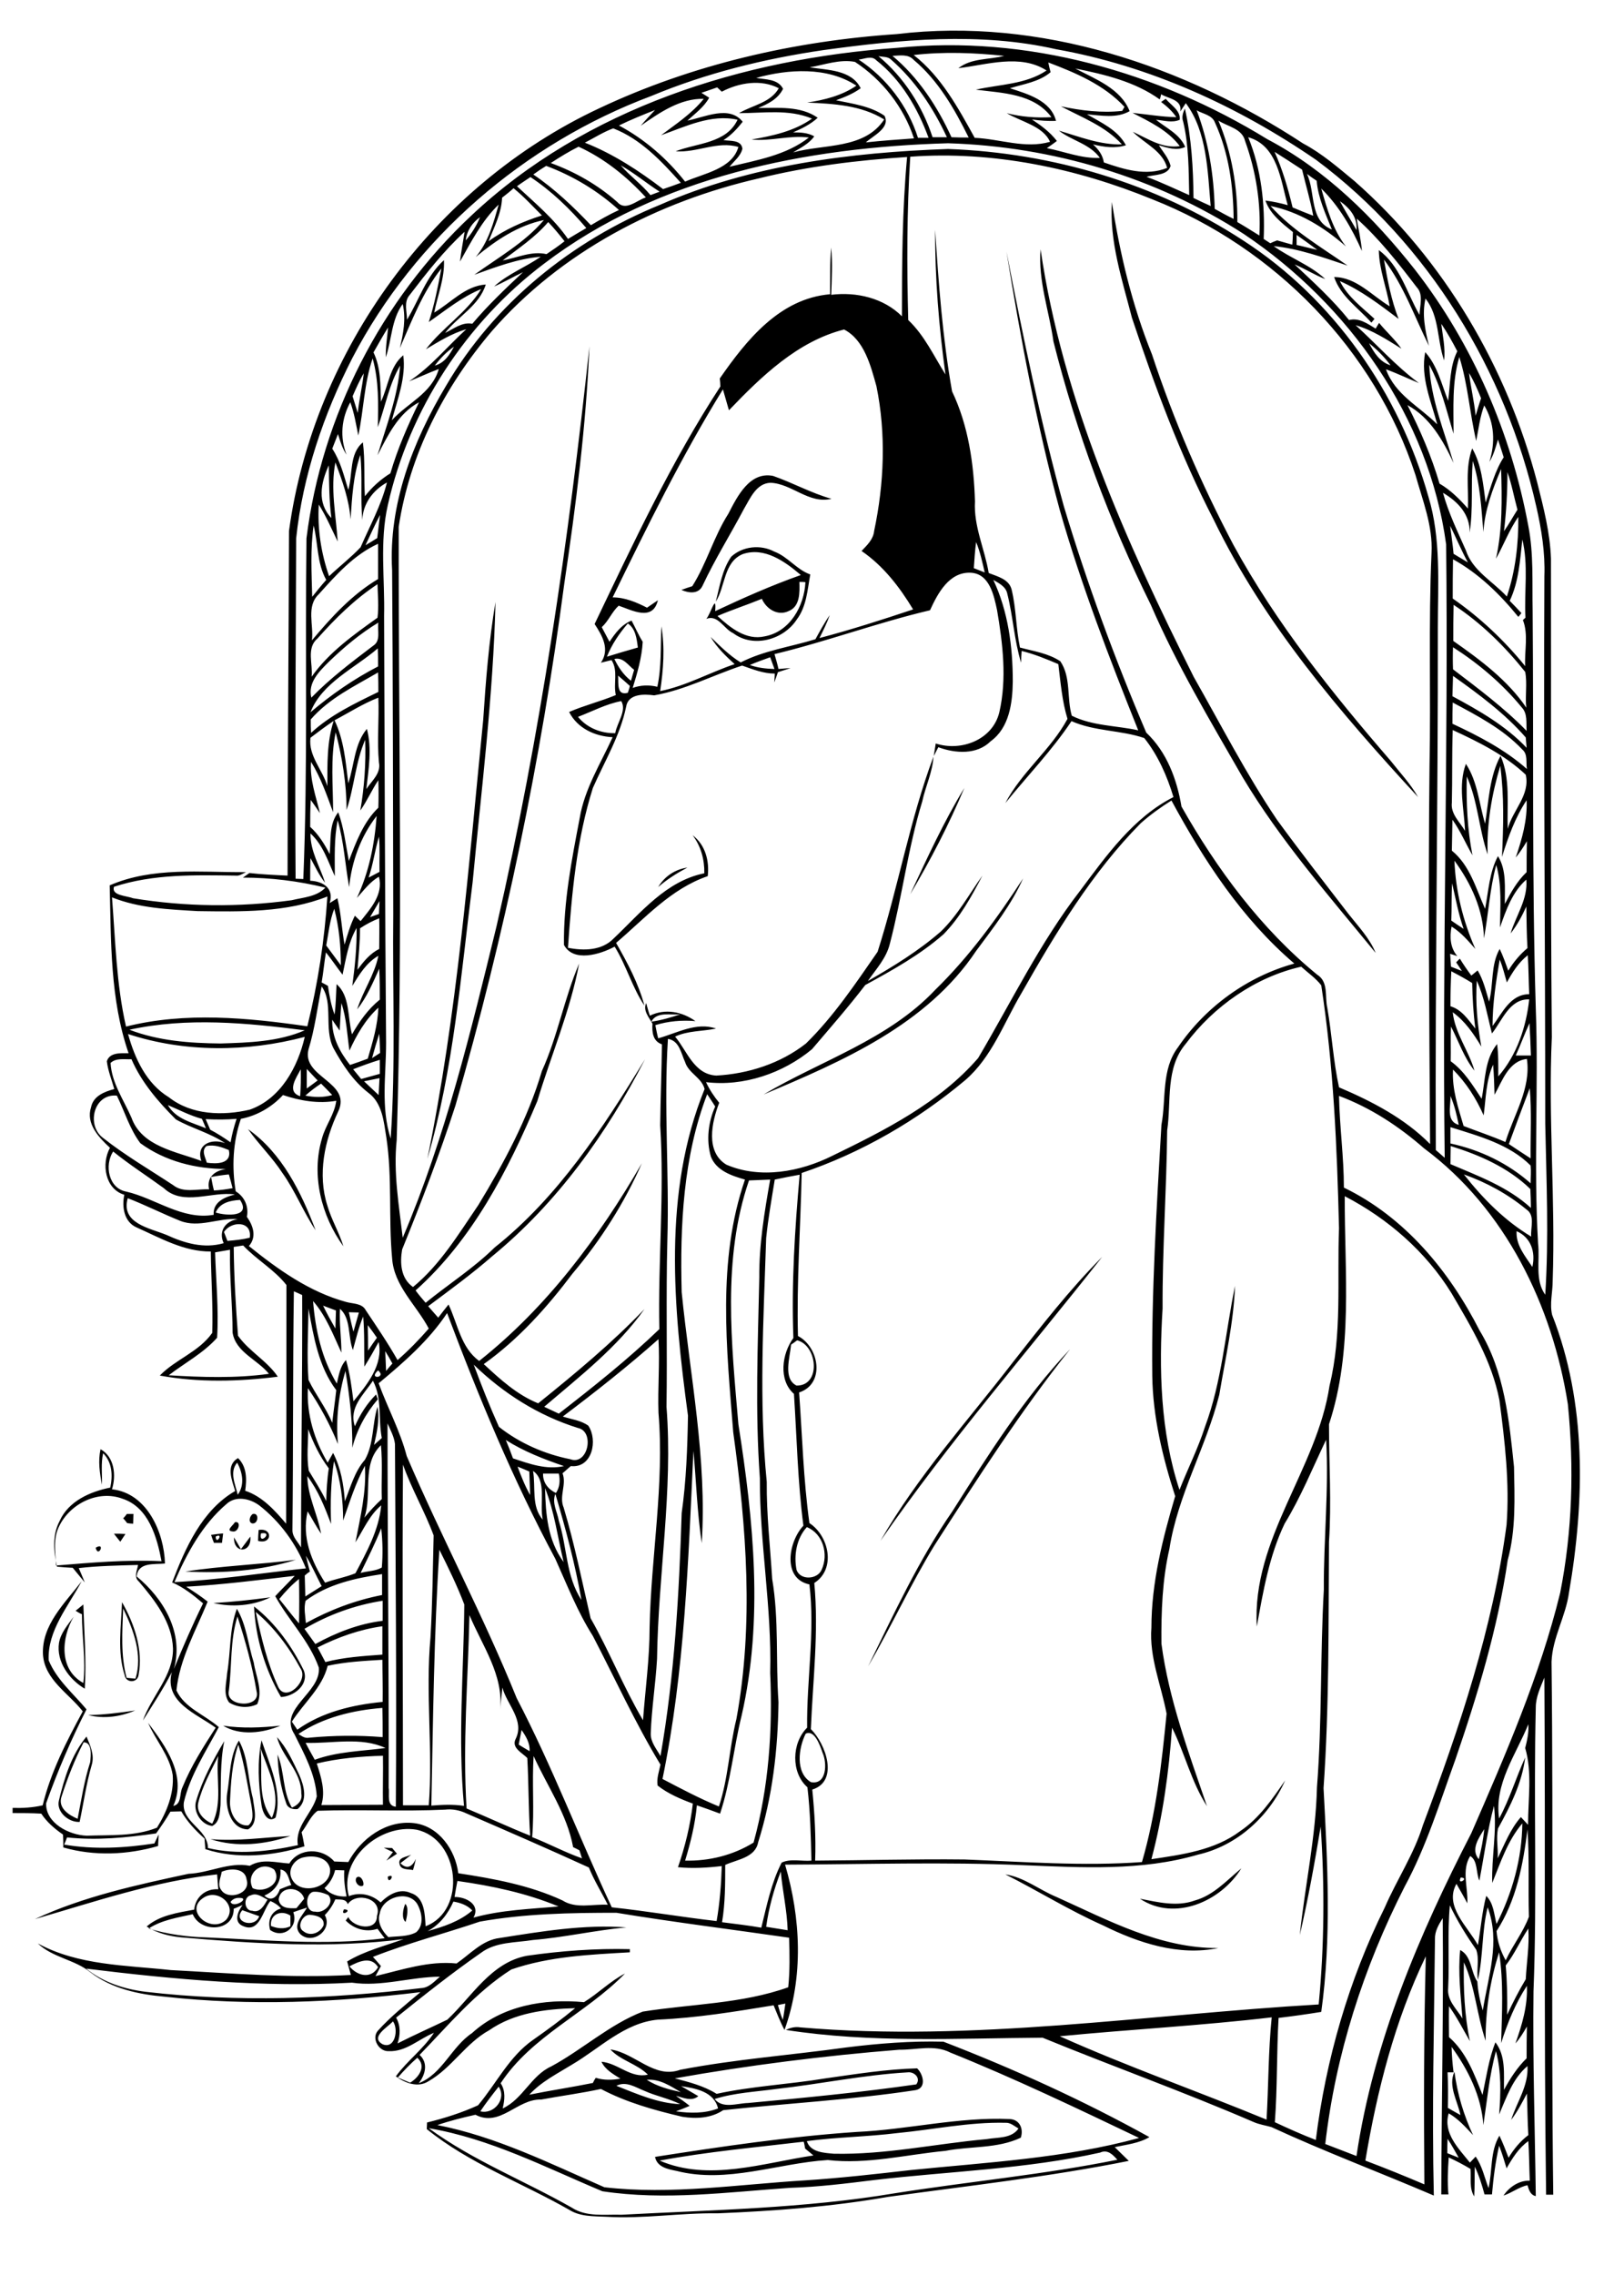 <?xml version="1.0" encoding="utf-8"?>
<!-- Generator: Adobe Illustrator 21.0.2, SVG Export Plug-In . SVG Version: 6.00 Build 0)  -->
<svg version="1.2" baseProfile="tiny" id="Layer_1" xmlns="http://www.w3.org/2000/svg" xmlns:xlink="http://www.w3.org/1999/xlink"
	 x="0px" y="0px" viewBox="0 0 567 794" overflow="scroll" xml:space="preserve">
<path d="M230.3,754.1c17.2,7.4,36.1,0.8,53.7-1.8c-1-0.8-1.9-1.6-2.9-2.4c-0.1-0.6-0.3-1.8-0.5-2.4
	C263.8,749.5,246.9,751,230.3,754.1 M313.2,744.5c-10.5,1.3-21.1,1.4-31.5,2.8c1.2,3.9,6,4.1,9.4,4.4c18,0.4,35.6-3.5,53.4-5.1
	c3.8-0.7,8.6-0.1,11.1-3.7c-1.4-0.8-2.8-2.1-4.5-2C338.3,740.6,325.8,743.3,313.2,744.5 M299,744.1c17.9-0.8,35.6-5.3,53.6-4.5
	c3.5,0.2,4.8,3.5,3.8,6.5c-8.2,3.9-17.6,2.9-26.3,4.6c-13.7,1.3-27.4,4.8-41.1,3.2c-17.5,1.1-35.2,8.3-52.8,3.8
	c-3-0.6-6.8-1.3-7.5-4.9C251.9,749.2,275.4,745.7,299,744.1 M120.1,666.4C123.6,666.5,118.5,669.3,120.1,666.4 M141.5,664.5
	c1.3,1.2,0.6,4.5,0.1,6.3C140.1,669.6,140.7,666.2,141.5,664.5 M351,654.2c6.6,1,11.8,5.4,17.9,7.9c18,8.1,36.2,18,56.5,17.8
	c-13.9,2.9-28-1.8-40.3-7.9C373.4,666.8,362.5,660,351,654.2 M135.4,655C138.5,653.5,135.4,658.4,135.4,655 M124.5,655.3
	c1.4-1.1,2.8,1.6,2.3,2.8C125.3,659,123.5,656.6,124.5,655.3 M417.2,663.3c6.5-1.8,11.1-7,16.2-11.2c-7.1,11.5-23.2,18.7-35.4,10.6
	C404.3,663.9,410.9,665.6,417.2,663.3 M139.5,650.6c-0.7-2.4,2.7-2.5,4.1-3.3c-1.2,1-2.5,2-3.8,3c2.4,2.4,4.2,1.1,5.4-1.5
	c-0.3,1.3-0.6,2.6-1,3.9C142.7,652.3,139.9,652.8,139.5,650.6 M134,644.9c0.7,0,2.2,0.1,2.9,0.1c0.4,0.5,1.3,1.5,1.7,2
	c-1.2,0.8-2.4,1.6-3.7,2.4c0.8-1,1.5-2,2.3-3C136.4,646.1,134.8,645.3,134,644.9 M73.5,641.9c9.4,0.8,18.7-0.6,27.9-1.1
	C92.5,643.8,82.6,644.9,73.5,641.9 M69.2,629.3c-0.7,3.4,2.1,6,4.9,7.2c3.7-7.3,1.2-15.8,2.1-23.6C73.6,618.2,70.6,623.5,69.2,629.3
	 M68.5,628.5c2.2-7.4,5.9-14.2,9.8-20.8c-1.5,7.4-1.1,14.9-1.3,22.3c-0.3,2.5-0.2,6-2.9,7.3C70.2,636.9,67.3,632.2,68.5,628.5
	 M91,610.2c0.8,7.9-1.4,17.7,3.9,24.3C98.5,626.6,93.5,617.7,91,610.2 M91.3,630c-1.1-7.4-1.5-15.2,0-22.6c2.8,8.5,7.4,17.9,4.9,27
	C93.3,636.5,91.6,632.3,91.3,630 M80.3,628.8c-0.2,3.7,2.1,8.7,6.4,8.3c2.1-1.7,1.4-4.6,1.1-6.9c-1.4-7.1-2.4-14.3-4.6-21.3
	C81,615.4,80.6,622.2,80.3,628.8 M83.4,607.5c3.4,6.1,3.1,13.5,4.9,20.2c0.4,3.5,2.1,8.6-1.7,10.8c-6.1-0.1-8-7.6-7.3-12.5
	C80.4,619.7,80.1,613,83.4,607.5 M96.7,606.3c3.5,3.8,5.6,8.6,7.8,13.2c1.6,3.7,3.1,8.9-0.6,11.9c-1.7,0.2-3.5-0.3-4-2.1
	c-1.9-5.4-2.8-11.2-3-16.9c2.5,5.9,1.7,12.8,5,18.5c2-0.8,3.8-2.5,3.3-4.9C105.3,618.3,98.5,613.2,96.7,606.3 M29.2,608.1
	c-3.1,6-5.6,12.4-7.7,18.9c-1.4,4,2.5,6.5,5.6,7.8c1.3-6.6,2.3-13.3,4.4-19.8C31.7,612.8,32.3,608.1,29.2,608.1 M20.6,628.3
	c1.9-7.9,4.4-15.9,9.6-22.2c1.3,3.1,2.9,6.5,1.8,10c-1.9,6.5-2.8,13.2-4.2,19.8C23.9,636.1,19.5,632.3,20.6,628.3 M77.9,602.3
	c6.7,1,13.3,0.7,20,0C91.8,604.9,83.8,605.9,77.9,602.3 M30.8,598.6c5.5-0.1,10.9-0.8,16.4-1.6C42,599.2,36.3,600,30.8,598.6
	 M79.9,590.1c-1.3,5.7,11.2,6.2,9.7,0.3c-1.5-8.9-3.9-17.6-6.7-26.2C80.3,572.5,81,581.4,79.9,590.1 M82.7,561.5
	c3.4,5.7,3.9,12.5,5.9,18.8c0.7,4.7,3.3,9.8,1.2,14.5c-3.1,1.5-6.9,1.2-9.8-0.6c-2.2-2.9-0.9-6.9-0.7-10.2
	C80.6,576.4,80,568.7,82.7,561.5 M89.3,562.6c1.9,8.9,4,17.9,7.9,26.3c2.7,5.4,10.7-2.3,7.7-6.6C100.9,574.9,95.7,568,89.3,562.6
	 M88.7,560.7c7.5,5.8,13.3,14,17.4,22.4c1.8,5-3.5,9-8,9.2C92.6,582.9,89.2,571.6,88.7,560.7 M43,561.4c-0.3,8-0.9,16.3,1.2,24.2
	c0.8,0.1,2.4,0.2,3.1,0.3C49.9,577.6,46.6,568.9,43,561.4 M42.6,559.2c4.3,7.5,7.4,16.6,5.8,25.3c-0.3,3-4.5,3-4.9,0.1
	C40.9,576.5,42.3,567.7,42.6,559.2 M26.4,562.2c0.9-0.7,1.8-1.5,2.7-2.2c0.3,9.8,1.1,19.6,0.5,29.4c-5.4-3.2-10-9.4-9-16
	c0.6-3.5,3.1-6.3,5.1-9.1c-4.3,7.4-5.2,18.4,3.4,23.1c0.9-8-0.5-16-0.5-24C28,563.2,26.9,562.5,26.4,562.2 M74.5,559.5
	c6.7-0.4,13.3-1.1,19.9-2C88.3,560.5,81,561,74.5,559.5 M64.7,548.5c12.8-2,25.8-2.4,38.6-4.1C91,548.3,77.6,549.2,64.7,548.5
	 M33.4,540.2C37,538,34.3,544,33.4,540.2 M81.7,536.6c0.8,1.3,1.6,2.7,2.4,4.1c1.1-1.4,2.2-2.9,3.3-4.4
	C88,542.1,81.5,542.4,81.7,536.6 M75.3,536.3C75.4,539.6,78.3,534.7,75.3,536.3 M73.7,535.7c1.4-0.2,2.8-0.4,4.2-0.5
	c-0.1,1.1-0.3,2.2-0.4,3.3c-0.9,0-1.9,0-2.8,0C74.4,537.8,73.9,536.4,73.7,535.7 M39.8,535.3c1.3,0,2.7,0,4,0.1
	c-0.6,0.9-1.2,1.8-1.8,2.7C41.3,537.2,40.5,536.3,39.8,535.3 M91.1,535.2C90.2,539.8,95.8,534.3,91.1,535.2 M90.3,534
	c5-0.9,4.8,5.2-0.2,3.8C90.1,536.6,90.2,535.3,90.3,534 M82,531.3c2.4-0.6,1.3,3.7-0.8,3.2C78.6,534.3,81.5,532.3,82,531.3
	 M88.3,528.4c2.3-0.5,1.9,3.7-0.3,3.3C86.5,531.2,87.3,528.9,88.3,528.4 M44.3,528.4c0.6,0,1.7,0,2.3,0c0,1.1-0.1,2.3-0.1,3.4
	c-0.5,0-1.6-0.1-2.1-0.2c-0.3-0.4-1-1.3-1.4-1.7C43.4,529.6,44,528.8,44.3,528.4 M332.5,527.5c12.5-19.7,25-39.6,41.1-56.6
	c-17.3,21.7-32.3,45.1-47.3,68.4c-8.4,13.7-15.1,28.4-23.2,42.3C312.1,563.2,320.8,544.4,332.5,527.5 M353.6,475.5
	c9.9-12.6,19.8-25.4,31.2-36.8c-25.9,32.9-53.5,64.6-77.4,99.1C320.3,515.3,337.8,496,353.6,475.5 M86.6,394.1
	c11.9,8.4,18.6,22.1,23.6,35.3c-4.3-6.4-7.1-13.7-11.6-20C95.1,404,90.4,399.5,86.6,394.1 M326.5,345.5
	c11.9-11.6,21.7-25.1,30.7-38.9c-4.1,9.2-10.4,17.2-16.4,25.3c-17.2,25.8-46.7,38.5-74.2,50.1C286.7,370.1,310.1,362.9,326.5,345.5
	 M229.8,309.6c2.2-3.7,5.9-6.2,10.2-6.8C236.4,304.7,232.9,306.9,229.8,309.6 M317.8,312.1c5.9-12.6,11.7-25.3,18.9-37.1
	C331.3,287.8,324.9,300.2,317.8,312.1 M173,210.1c-0.8,32.7-4.9,65.3-8,97.9c-4.1,32.3-6.6,65.1-15.8,96.5
	c10.4-50.5,14.4-102,19.5-153.2C169.6,237.5,170.7,223.7,173,210.1 M279.1,203.1c0.1,3.6,0.3,8.6-3.8,10.2c-3.8,1.8-7.8-0.8-9.3-4.3
	c-5.1,2.1-10.4,3.8-15.5,6c4.5,4.1,10,8.6,16.5,7.1c8.8-1.6,13.8-10.6,14.2-18.9C280.7,203.1,279.7,203.1,279.1,203.1 M255.3,194.3
	c4-3.7,10.3-4.3,15-1.8c4.8,1.8,7.8,6.3,12.6,8c-1,5.4-1.3,11.2-4.7,15.7c-4.6,7.1-15.2,10.1-22.2,4.8c-3.3-1.5-5.3-6.6-9.4-5
	c1.5-1.7,3.6-9.3,3.1-2.7c9.8-4.6,19.7-9,29.9-12.6c-5.5-4.7-12.7-9.9-20.3-7.3c-6.7,2.8-6,11.3-9.4,16.6
	C251.3,204.6,252.1,198.9,255.3,194.3 M254.3,179.3c3.1-6,7.4-14.8,15.6-13.2c6.9,2.4,13.3,6,20.4,8c-7.9,1.9-13.8-5.3-21.3-5.6
	c-5,0.2-7.1,5.5-9.3,9.2c-4.7,8.9-10.1,17.5-14.4,26.7c-1.4,3.1-4.9,2.6-7.4,1.5c1.3-0.5,2.5-0.9,3.8-1.3
	C246.8,196.5,249.2,187.3,254.3,179.3 M367.8,119.2c-1.5-10.7-5.4-21.2-4.5-32.2c7.7,52.7,29.8,102,53.5,149.3
	c9.5,16.7,18.3,33.9,29.1,49.9c8.1,11.1,16.6,22,25,32.9c3.4,4.3,7.3,8.4,9.4,13.5c-16.2-19.8-33.3-39.3-46.5-61.4
	c-11.3-19.7-23-39.2-32-60.1C387.3,181.8,375.8,150.9,367.8,119.2 M388.2,70.5c2.8,18.2,7.1,36.1,14,53.2
	c7.6,23,17.2,45.2,28.5,66.6c14.9,27.3,34.5,51.7,54.8,75.2c3.3,4.2,7,8.1,9.6,12.7c-27.2-29.5-53.8-60.5-71.4-96.9
	c-11.7-22.6-20.5-46.4-28.5-70.4C391.8,97.7,387.3,84.3,388.2,70.5 M505.4,746.5c-0.1,1.6-0.1,3.3-0.1,5c1,0.4,3,1.2,4,1.6
	C508,750.8,506.8,748.6,505.4,746.5 M149.7,742.8c15.4,11.3,33.4,18.3,49.9,27.7c5.2,3.4,11.6,2.3,17.4,2.5
	c31.8-1.7,63.8-2.2,95.4-7.5c25.9-4.1,52-6.5,77.7-11.7c-1.6-1.8-3.4-3.7-6-2.5c-25.9,5.8-52.6,6.5-79,9.6
	c-9.7,1.2-19.4,2.4-29.2,2.7c-21.8,1.5-43.8,4.5-65.6,1.2C190.5,756.5,171.1,746.4,149.7,742.8 M237.8,728.1c2,1.2,4,2.3,6,3.5
	c-2.3,2-5.3,0.5-7.8-0.1c1.6,1.1,3.3,2.3,4.8,3.5c-1.6,0.7-3.2,1.3-4.8,1.9c4.9,0.7,10,0.8,14.7-1
	C249.3,730,242.9,728.9,237.8,728.1 M174.1,728.3c-2.2,2.8-4.4,5.6-6.4,8.6C172.5,738.1,177,732.5,174.1,728.3 M215.2,728
	c7.1,2.8,14.5,6.1,22.3,6.4c-4-2-8.4-2.8-12.4-4.6C222,728.6,218.6,726.2,215.2,728 M225.8,725.9c3.6,2.3,7.8,3.4,11.9,4.3
	C234.1,728.1,230.3,725.5,225.8,725.9 M271,729.1c-7.2,1-14.5,1.3-21.5,3.5c2.8,3.5,7.8,1.5,11.6,1.4c19.6-1.8,39.3-3.7,58.8-6.5
	c1.7-2.2-0.7-4.5-3-4.2C301.4,724.2,286.3,727.4,271,729.1 M138.9,725.1c1.4,0.6,2.8,1.2,4.3,1.8c3-1.8,5.8-5.7,2.5-8.7
	C143.3,720.3,141,722.7,138.9,725.1 M506.8,714.4c0.1,3,0.3,5.9,0.7,8.9c-0.5,0-1.6,0-2.1,0c0.2,4.1,0.2,8.2,0.1,12.4
	c1.4,0.8,2.9,1.7,4.4,2.5c-1-4.9-4.4-10.2-2.1-15.1c1,7.6,3.2,15.1,6.5,22.1c-2.6-2.8-5.2-5.7-8.5-7.6c-2.1,6.9,3.5,12.3,7.4,17.2
	c0.5-0.5,1.5-1.6,2-2.1c2.3,3.3,3.1,7.3,4.5,11c1.4-6,0.5-12.8,3.8-18.3c1.2,2.5,2.2,5.1,3.2,7.7c1.8-3,4.1-5.8,6.9-7.9
	c-0.3-4.8-0.3-9.7-0.5-14.5c-1.7,3.2-3.3,6.3-5.5,9.2c2-6.3,6.1-11.9,5.7-18.8c-5.2,4.4-7.3,10.9-9.9,16.9
	c0.6-7.4,0.8-14.9-1.1-22.1c-2.3,8.4-3.1,17.2-4.4,25.8C517.2,731.6,512.6,722.4,506.8,714.4 M314,715.4c-26.3,2.1-52.5,5.4-78.4,10
	c5,1.3,10.1,2.6,14.6,5.4c12.4-2.7,25.3-3.3,38-5.4c10.6-1.5,21.2-3.2,32-3.5c2.1,2,3.4,6.8-0.5,7.6c-22.3,3.4-44.9,4.6-67.2,7
	c-4.2,2.8-9.4,3.1-14.3,2.3c-9.8-2.3-19.5-5-28.4-9.7c-6.9,1.5-13.9,2.4-20.9,3.7c-8.3-0.3-14.3,9.8-22.9,5.3
	c-4.5,1-8.9,2.1-13.3,3.6c20.5,4,39.3,13.4,58.3,21.7c23.3,2.7,46.8-1,70.1-2.4c12.3-0.8,24.6-2.2,36.9-3.6
	c26.7-2.7,53.8-4.1,79.7-11.2c-21.8-10.4-43.5-20.8-65.9-29.8C326.2,713.5,319.9,715.5,314,715.4 M133.6,713.5
	c4.4,1.8,5.6-5.3,3.6-8C135.3,707.6,129.1,711,133.6,713.5 M370,710.7c23.7,10.6,48.2,19.2,72.2,29.1c0.7-11.9,0.6-23.8,1.8-35.7
	C419.4,707,394.7,708.3,370,710.7 M271.6,699.8c0.5,1.8,1,3.5,1.7,5.2c0.4-1.9,0.6-3.8,0.9-5.7C273.5,699.4,272.2,699.7,271.6,699.8
	 M30.1,687.1c5.9,4.8,13.4,7.2,20.9,8.1c31.9,3.7,64.2,2.5,96-1.3c2.8-0.1,4.7-2.4,6.6-4c-10.3,0.1-20.4,3.6-30.7,2.1
	C92,693.7,60.9,690.9,30.1,687.1 M476.7,754.1c6.9,2.6,13.8,5.4,20.6,8.3c-0.2-26.5-0.2-53.1,0.5-79.6
	C487,705.2,480.8,729.6,476.7,754.1 M122,686.3c2.7,3.3,7.5,4.6,10,0.3C129.6,682.6,125.2,684.6,122,686.3 M518.7,712.3
	c-3.1-9-3.6-18.7-7.6-27.4c-0.2,9.2,0.2,18.5,2.1,27.5c-2.4-4.1-4.5-8.3-7.3-12.2c-0.1,3.6,0,7.2,0,10.8c6,5.2,8.9,13,11.7,20.2
	c1.3-6.2,2.2-12.5,4.5-18.4c3.7,4.8,2.9,11,3,16.6c2.2-4,4.6-7.8,7.9-11c0-3.7,0-7.4,0.1-11.1c-1.2,2.1-2.4,4.1-4,5.9
	c2.3-6.5,4.3-13.1,4-20.1c-4,6.1-6.8,13-9,20c0.3-10.6,0.9-21.2-0.7-31.7C520.2,691.4,518.6,701.9,518.7,712.3 M525.7,686
	c0.5,5.7,0.6,11.4,0.5,17.2c2-4.3,4.1-8.4,6.5-12.4c0.3-5.9,1.3-11.8,0.9-17.7C530.8,677.3,528.8,682,525.7,686 M167.5,670.7
	c-12.4,4.2-25.1,7.5-37.3,12.3c0.9,1,1.9,2.1,2.8,3.2c-0.6,1.2-1.3,2.3-1.9,3.5c9.3-2.2,18.6-5.4,28.3-4.4c4.8-3.3,9-8.2,15.1-8.9
	c14.6-2.3,29.4-4.8,44.2-3.7c-10.9,1-21.7,3.5-32.6,4.4c-6.2,1-13,0.6-18.2,4.5c-10.2,7.1-19.9,14.8-29.6,22.6c1.6,2.8,1.5,6,0.5,9
	c5.7-2.9,11.6-5.5,17.4-8.3c8.6-8.1,15.3-20,27.8-22.3c11.9-1.7,23.9-2.6,35.9-2.3c0,0.3,0,0.8,0,1.1c-13.9,0.8-28.1,1.4-41.4,6
	c-12.4,7.9-21.9,19.4-32,29.8c3.1,2.9,2,6.9-0.3,9.9c8.3-3.3,11.4-12.7,18.6-17.5c10.5-9.6,25.3-12.1,39.1-10.8
	c4.9-3,9.1-7.3,14.3-10c-13.5,13.9-32.6,21.8-43.4,38.3c1.8,2.7,1.4,5.9,0.7,8.8c7.1-3.3,9.9-11.5,17-14.7
	c10.9-5.9,20.3-14.6,31.9-19.1c16.9-2.7,34.6-2.7,50.8-8.5c0.6-5.8,0.5-11.5,0.3-17.3c-20.1-2.9-40.2-5.4-60.3-8.7
	C199.1,667.6,183.1,667.9,167.5,670.7 M108.2,668.3c-2.6-0.1-4.8,4.3-2.2,5.8c2.4,1.9,5.9,0.5,7-2.2
	C113.3,669.1,110.3,668.5,108.2,668.3 M94.6,672.2c2.2,0.9,4.6,1.2,6.8,0.1c0-0.9,0-2.8,0-3.7C98.3,666.5,94.2,668,94.6,672.2
	 M84.6,666.7c-3.6,4.2,4.4,6.5,5.9,2.1C88.6,668.1,86.6,667.4,84.6,666.7 M506.2,665c-0.9,9.6-0.1,19.3-0.6,29
	c-0.4,4.2,3,7.2,5,10.5c-0.6-8-1.6-16-0.8-23.9c4.1,2.1,3.6,7.6,6,11c0.2,3.4,0.9,6.8,1.9,10.1c1.9-12,6.2-24,1.7-36
	c-2.1,8.3-1.5,17-3.4,25.3c-0.6-3.5,0.6-7.2-0.6-10.5C512,675.6,508.8,670.5,506.2,665 M158.3,663.7c-1.9,4.3-4.8,8.1-9,10.3
	c5.5-1.5,11.2-3.4,15.6-7.2C163.1,664.9,160.7,664.1,158.3,663.7 M132.6,667.8c-1,3.1,0.8,6.2,3,8.3c3.3-0.4,6.8-0.1,9.7-1.7
	c2.9-2.5,2-7.1,0.3-10C142.3,659.5,133.5,662.2,132.6,667.8 M121.4,664.6c-0.6-2-2.7-1.5-4.3-1.7c-0.9,2-2.1,3.9-3.7,5.5
	c2.9,5.2-4.3,10.5-8.5,6.7c-3-3.1,0.7-6.5,2.3-9.3c-1.6,0.5-3.2,1-4.8,1.6c1.9,5.3-3.6,9.4-8.1,6.2c-0.9-3.3,0.3-6.5,3.8-7.5
	c-1-1.2-2.3-2-3.7-2.6c-2.7,3.2-3.7,11.2-9.4,8.8c-3.6-1.3-2-5.2-0.3-7.4c-1,0.4-2,0.9-3.1,1.3c0.1,8.1-11.6,8.5-14.3,1.9
	c-5.3,1.2-10.8,2-15.4,5c6.5,2,13.3,2.9,20.1,3.1c20.7,0.9,41.6,2.9,62.3,0.3c-0.8-1.1-1.7-2.2-2.5-3.3c-4,1.3-8.2,0.1-11.1-2.9
	c0.3-0.4,0.6-0.8,0.9-1.2c1.8,3.8,10.1,5.1,10-0.4C133.7,662.6,124.4,660.2,121.4,664.6 M83.4,662.4c-1.3,0-2.2,0.5-2.9,1.4
	C81.4,666.3,87.8,662.3,83.4,662.4 M71.3,662.2c-7.5,4.5,2.4,13,7.7,7.8C83,665.1,76.2,659.2,71.3,662.2 M87.6,661.5
	c-2.8,0.5-2.4,5.5,0.5,5.4c2.7,0.9,4.2-2,5.3-3.9C91.6,662.2,89.7,660.5,87.6,661.5 M109.3,660.3c-2.8,0.7-2.9,7.1,0.7,6.9
	c3,0.8,7.1-3.1,4.6-5.8C113,660.7,111.1,660.1,109.3,660.3 M97.3,663c0.5,3.2,3.8,3.1,6.2,3c0.9-1.1,1.8-2.2,2.7-3.3
	C105,658.3,97.8,658,97.3,663 M158.7,662.1c3.9-0.1,9.2,2.6,6.6,7.2c9.7-2.7,19.8-3,29.7-3.9c-11.3-4.7-23.3-7.2-35.3-8.9
	C159.3,658.4,159,660.3,158.7,662.1 M510,655.3C508.5,658.3,513.3,655.4,510,655.3 M267.5,672.5c2.5,0.4,5,0.8,7.5,1.2
	c-0.2-6.9-1.8-13.7-2.4-20.5C270.2,659.4,268.4,665.9,267.5,672.5 M117,652.7c-0.6,2.5-1.9,4.6-3.7,6.3c2,2.2,4.8,3.1,7.7,2.9
	c-0.6-3-1-6.1-0.8-9.1C119.4,652.8,117.8,652.7,117,652.7 M97.9,652.5c0.4,4.2-1.8,7.5-5.6,9.1c2.4,2.3,4.5,0.5,5.4-2.2
	c1.3-0.5,2.6-1.1,4-1.5C100.7,655.8,100.6,652.9,97.9,652.5 M88.2,659c4.1,2,10.6-1.7,7.5-6.5C91.1,649.3,85.7,654,88.2,659
	 M77.4,653.3c-0.3,2.1-1.6,4.4-0.2,6.3c2.4,3.8,10.5,1.4,8.9-3.6C85.6,651.9,80.3,652,77.4,653.3 M106.3,648.2
	c-3.4,0.5-6.1,4.3-4.4,7.6c2.9,6,14.2,3.1,13.3-3.7C114.3,648.2,109.6,647.5,106.3,648.2 M522.5,674c0.3,3.6,1.4,7,3.2,10.2
	c2.4-5.2,6.1-9.8,8.1-15.2c-0.3-10.2,0.2-20.4-0.5-30.5C531.8,650.7,529.4,663.4,522.5,674 M516.3,648.9c0.9-3.5,1.6-7,1.9-10.5
	C516.3,641.5,513.4,645.5,516.3,648.9 M121.8,661.8c3.9-1.5,8-0.6,11.1,2.2c2.7-2.7,6.6-5.1,10.5-3.3c4.9,1.5,4.9,7.4,5.2,11.6
	c14.5-5.5,11.9-30.5-3.2-33.7C132.9,636.5,118.2,648.6,121.8,661.8 M516.5,656.4c-1.2-2.7-0.5-7-3.2-8.6c-3.1,5-0.7,11-1,16.5
	c-1.2-2.3-2.5-4.5-3.8-6.8c-4.4,7.8,4,15,7.5,21.4c1-5.7,1.4-11.5,2.9-17.2c2.6,2.6,2.7,6.4,3.6,9.8c5.5-10.8,8.9-22.9,9-35.1
	c-5.1,6-7.6,13.6-10.5,20.8c-0.3-9,1.7-17.9,0.6-26.9C519.3,638.8,518.2,647.7,516.5,656.4 M186.3,612.9c-0.6,9.4,0.3,18.8-0.5,28.3
	c5.9,2.3,11.4,5.3,17.4,7.4c-0.2-0.7-0.7-2.1-0.9-2.8c-0.5-0.3-1.6-0.8-2.2-1.1C198,633.2,191,623.3,186.3,612.9 M110.6,615.5
	c1.5,4.7,3.1,9.6,1.6,14.5c7.1,0,14.3-0.1,21.5-0.1c-0.1-5.7,0.1-11.4,0-17.1C125.9,613,118.1,613.7,110.6,615.5 M106.7,608.3
	c1,2,2.1,3.9,3.2,5.9c7.9-2.9,16.4-3,24.7-4.1C126,606.1,116,608.6,106.7,608.3 M281.3,605.1c-2.5,4.9-3.7,13.6,1.8,16.9
	c5.6,1.1,5.7-6.7,4.1-10.2C286.3,609.2,284.4,603.6,281.3,605.1 M182.1,603.8c-0.3,1.7-0.7,3.4-1,5.1c1.2,0.8,2.5,1.5,3.8,2.3
	C185.1,608.4,183.6,606,182.1,603.8 M523.4,634.7c3.7-6.8,5.9-14.3,9.1-21.3c-1.1,8.9-5.2,17-9.5,24.8c-0.7,3.4,0.1,6.9-0.1,10.4
	c2.4-4.9,4.4-10.2,8.1-14.4c0.8,0.9,1.7,1.8,2.5,2.7c0-8.9,1.5-18.4-1-26.8c0.7-2.7,1.3-5.5,1.1-8.3
	C529.3,612.4,521.6,622.7,523.4,634.7 M104.2,605.2c1.1,0.7,2.2,1.6,3.7,1.3c8.6-0.8,17.2-0.9,25.7-0.2c0-3.4,0-6.8-0.1-10.2
	C123.3,596.9,112.8,599.4,104.2,605.2 M114.4,581.4c-1.9,7.7-8.4,13-12.5,19.5c0.6,0.9,1.3,1.9,1.9,2.8c8.7-6.2,19.4-8.7,29.8-9.7
	c0.1-4.9-0.1-9.8-0.1-14.7C127.1,579.7,120.7,580,114.4,581.4 M110.9,575c0.9,1.7,1.8,3.4,2.7,5.1c6.5-1.7,13.2-2.1,19.9-2.6
	c0-3.3,0-6.6,0-9.9C125.6,568.7,118,571.4,110.9,575 M163.9,563.7c-0.5,22.5-2.4,45-1,67.5c7.4,3.1,14.7,6.5,22.2,9.5
	c-0.6-9-0.5-18.1-1-27.1c-1.7-1.8-5.6-3.5-4.1-6.6c3.3-6.5-3-12-4.6-18c-0.3,2.6-0.5,5.1-0.8,7.7
	C175.9,584.6,168.3,574.3,163.9,563.7 M106.3,568.5c1.3,1.8,2.5,3.5,3.8,5.3c7.3-4,15.2-7.1,23.5-8.1c0-2.3,0-4.7,0-7
	C123.9,560.2,114.6,563.6,106.3,568.5 M97.5,558.1c2.3,2.8,4.5,5.8,6.9,8.5c0.1-5.2,0.1-10.4,0-15.5
	C101.9,553.1,99.6,555.5,97.5,558.1 M106.7,558.7c-0.7,2.6-0.1,5.2,0.1,7.8c8.3-4.6,17.3-8,26.6-9.8c0-2.4,0-4.9,0-7.3
	C124.1,550.8,114.4,552.9,106.7,558.7 M65,553.8c2.5,1.6,5.1,3.3,7.5,5.2c-4.1,10.1-9.8,20-10.9,31c2.8,6.1,9.9,8.5,14.8,12.8
	c-4.5,8.5-10,16.8-12.2,26.2c-1,7,8.4,9.3,8.4,16c10.4,2.5,21.1,1.2,31.4-1c-1.1-6.7,5.1-11.1,6.6-17c-0.5-7.8-4.4-14.9-7.8-21.7
	c-5.8-8.9,9.4-14.5,8.5-23.3c-3.3-9.3-10.5-16.4-15.2-24.9c2.2-2.4,4.6-4.7,6.8-7.1C90.2,551.5,77.6,553.1,65,553.8 M106.8,543
	c0.4,1.8,0.9,3.6,1.4,5.5c-0.5,0.3-1.4,1-1.8,1.4c0.1,2.4,0.1,4.8,0.2,7.3c1.9-1.2,3.8-2.4,5.7-3.6C110.4,550,108.9,546.4,106.8,543
	 M153.4,540.9c-1.9,29.7-2.2,59.5-2.8,89.3c3.8-0.3,7.6-0.5,11.4,0.1c-2.2-23.4-0.1-46.8,0.1-70.3
	C159.6,553.4,156.5,547.1,153.4,540.9 M133.1,533.4c-2.1,5.3-4.7,10.4-7.2,15.6c2.4-0.7,5.2-0.6,7.4-1.9
	C133.7,542.5,133.6,537.9,133.1,533.4 M278.1,547.9c1.3,3.8,7.4,3.4,8.8-0.1c2.4-5.3,0.5-12.5-5.2-14.8
	C278.1,536.9,277.1,542.8,278.1,547.9 M195.1,530.8c2.9,9.1,2.5,19.5,7.9,27.6c-2.2-12.5-5.5-24.8-9.1-37
	C192.6,524.6,194.6,527.7,195.1,530.8 M79,525c-8.4,7.2-13.8,17.2-18.1,27.2c15.4-0.8,30.6-3.2,45.9-4.8c-3.4-8.6-9-16.3-16.3-22
	C87.2,523,82.3,521.9,79,525 M20.6,532.8c-2.1,4.2-1.3,9.1-1,13.6c12.2-1,24.5-2.1,36.8-1.5c-1.6-8.4-4.5-18.8-13.6-21.8
	C34.3,519.9,24.4,524.8,20.6,532.8 M190.3,519.4c0.2,9.1,0.9,18.2,6.5,25.8C194.7,536.7,193.6,527.6,190.3,519.4 M189.6,514.3
	c-0.1,3.2,1.8,5.5,4.5,6.8c1.4-2.1,1.5-4.5,1-6.8C193.3,514.3,191.5,514.3,189.6,514.3 M186.1,513.4c1,5.7-0.7,12.3,3.4,17
	C188.3,525,191,516.7,186.1,513.4 M180.7,511.9c1.3,3.4,2.6,6.8,4.4,9.9c-0.1-2.8-0.2-5.5-0.3-8.2
	C183.4,513,182.1,512.4,180.7,511.9 M140.7,511.2c-0.3,39.6,0,79.3,0,118.9c3,0,6,0,9,0c1.5-19.5-1.2-39.1,0.6-58.6
	c0.7-11.8,0.8-23.7,1.1-35.6C148.3,527.5,143.7,519.7,140.7,511.2 M83,521.7c2.5-3.4,1.7-7.8-0.2-11.2C80,513.8,82.2,518.1,83,521.7
	 M116.6,510c-1.1,7.2-1.3,14.6-1,21.9c-2.2-5.8-4.5-11.7-8.3-16.7c0.1,7,3.6,13.3,4.8,20.1c-1.7-2.5-3.1-5.2-4.7-7.8
	c-2.1,9,1.3,17.4,6.1,24.9c3.5-1.3,7.2-1.9,10.6-3.3c3.9-7.4,8.2-15.1,9-23.7c-4.1,3.4-6.2,8.5-9,12.9c1.7-8.8,3.9-17.7,3.3-26.7
	c-3.3,6.1-5.3,12.6-7.6,19.1C119.8,523.8,119,516.7,116.6,510 M127.2,529.7c1.9-2.3,3.9-4.5,6.1-6.5c-0.2-6.3,0.3-12.6-0.3-18.8
	C126.1,511.1,130.1,521.4,127.2,529.7 M176.6,502.6c0.9,2.1,1.7,4.2,2.5,6.4c5.7,1.9,11.7,4.1,17.8,2.7
	C189.9,509.3,182.9,506.6,176.6,502.6 M107.6,498.8c0,4.8-0.6,9.7,0.2,14.5c2.1,3.5,4.3,6.9,6.1,10.6c0.1-3.8,0.3-7.6,0.9-11.4
	C111.6,508.3,109.4,503.6,107.6,498.8 M135.3,496.8c0,42.4,0.5,84.8,0.4,127.2c0.4,2.4-0.9,6.2,2.5,6.6c0.3-42.2-0.1-84.4-0.3-126.6
	C137.6,501.4,136.3,499.1,135.3,496.8 M118,504c-2.8-6.8-6.3-13.4-10.5-19.5c-0.5,9.2,2.3,18.2,6.9,26c0.6-1.1,1.3-2.3,1.9-3.4
	c2.7,5.2,3.7,11.1,4.1,16.9c2-5,3.4-10.4,7-14.5c3.2-5.6,2.5-12.5,4.4-18.5c0.8,4.5-0.2,8.9-1.2,13.3c0.9-0.8,1.8-1.6,2.7-2.4
	c-1.3-6.7,0.2-13.8-3.1-20c-3.2,4.9-8.5,9.3-6.3,15.9c1.8-4.1,4.2-7.9,7.4-11.1l0.6,1.7c-4.2,4.9-7.3,10.6-8.9,16.9
	c0.1-9-0.9-18-2.4-26.8C118.2,486.8,117.2,495.4,118,504 M132,478.3C128.3,481.6,135.2,481,132,478.3 M165.4,476.3
	c2.7,7.3,5.6,14.6,8.8,21.7c7.2,5.7,15.9,9.5,24.9,11.3c6.2,2.3,8.6-9.7,2.7-10.9C188,494.1,175.7,486.3,165.4,476.3 M134.5,471.6
	c0.1,2.3,0.2,4.6,0.3,6.9c0.7-0.9,1.4-1.7,2.2-2.6C136.2,474.4,135.4,473,134.5,471.6 M278.3,467.8c-0.5,0.4-1.6,1.2-2.1,1.5
	c-0.4,4.5-2.9,11.9,1.9,14.3C286.8,483.7,285.4,469.5,278.3,467.8 M196.5,494.4c3,1,6.3,1.3,8.9,3.2c3.4,5,1.4,14.9-6.1,14.1
	c-1,0.8-1.9,1.7-2.9,2.5c1.5,4-1.3,8,0.4,12c3.8,12.7,6.4,25.7,9.4,38.6c6.6,11.6,11.5,24.1,18.3,35.6c0.8-10.8,2.3-21.5,2.3-32.3
	c0.5-25,5.2-50,3.1-75c-0.3-8.6,0.5-17.1,0-25.7C219.2,476.9,207.9,485.8,196.5,494.4 M128.4,462.5c0.1,3,0.1,5.9,0.1,8.9
	c1-1.5,2-3,3.1-4.5C130.5,465.3,129.5,463.9,128.4,462.5 M132.2,482.8c3.1,8.5,7.5,16.6,9.8,25.4c12.2,28.5,26.8,55.8,38.4,84.5
	c12.4,23.8,21.9,48.8,33.2,73c12.2,1.3,24.4,3.4,36.6,4.8c1.1-6.3,1.6-12.8,1.8-19.2c-5.1,0.6-10.2,0.9-15.3,0.4
	c2.5-7.2,4.3-14.6,5.2-22.2c-4.3-1.6-8.6-3.4-12.3-6.3c-0.4-2.5,0.5-4.9,1-7.3c-8.8-14.5-15.8-29.9-23.6-44.9
	c-5.4-8.5-9-17.8-13.1-26.9c-14.8-27.6-26.8-56.6-37.8-85.8C149.8,467.8,141,475.5,132.2,482.8 M121.8,458c0.5,2.3,1,4.6,1.6,6.8
	c0.6-2.2,1.3-4.5,1.9-6.7C124.4,458.1,122.7,458,121.8,458 M107.7,456.7c-0.1,8.3-0.6,16.6,0,24.9c2.5,5.2,6.1,9.7,8.3,15
	c0.4-3.8,1-7.6,1.4-11.4C111.2,477,109.5,466.5,107.7,456.7 M112.8,455.7c1.3,2.7,2.8,5.4,4.3,8c0.1-2.1,0.1-4.2,0.2-6.3
	C115.8,456.8,114.3,456.3,112.8,455.7 M109.3,454.1c0.8,10,3,20.1,8.3,28.8c0.7-2.9,1.1-6,3.2-8.2c1.4,4.7,2,9.6,2.6,14.4
	c4.7-5.8,10.5-12.7,8.8-20.7c-1.6,2.9-3.2,5.8-5,8.6c-0.1-5.9,0.1-11.7-0.4-17.5c-1.6,3.8-2.5,7.8-3.6,11.7
	c-1.8-4.7-0.6-11-4.5-14.4c-0.3,5.1,0.5,10.2,0.5,15.3C116.3,465.8,113.8,459.2,109.3,454.1 M102.6,450.7
	c-0.4,27.8-0.2,55.6-0.5,83.4c0,2.4,1.9,4,3,6c0-29.4,0.5-58.7,0.4-88.1C104.5,451.5,103.5,451.1,102.6,450.7 M75.1,437.1
	c0.3,9.9,1.3,19.9,0.7,29.8c-4.8,5.4-11.3,8.8-16.9,13.1c11.6,0.7,23.4,1.1,35-0.5c-4-5-11.6-7.5-12.7-14.4c0-9.6-1.1-19.3-0.9-28.9
	C78.5,436.5,76.8,436.8,75.1,437.1 M529.5,429.7c-0.3,4.9,3,8.7,5.5,12.5C536.2,437,534.5,431.9,529.5,429.7 M78.2,430
	c0.3,0.8,0.9,2.3,1.2,3.1c2.6-0.2,5.3-0.5,7.8-1.1C88.1,426,80.7,426.1,78.2,430 M75.3,423.2c3.8,1.2,12.5,1.6,8.5-4.4
	C80.5,419,76.8,419.7,75.3,423.2 M44.6,418.2c-2.5,8.8,7.6,10.4,13.5,12.8c6.3,2.9,13.1,4.9,20,2.9c-1.9-4.1,0.5-7.7,4.9-8.4
	c-6.7-0.5-13.5,3.2-20.1,0.6C56.7,423.6,50.8,420.6,44.6,418.2 M469.5,417.5c-0.1,26.6,3,53.9-5.5,79.6c0,13.6,0.9,27.3,0,41
	c-0.2,28.7,0.1,57.4-1.9,86c1.4,26,2.8,52.3-0.8,78.1c-4.9,0.8-9.9,1.5-14.9,2.1c-0.7,12.1-0.4,24.3-1.3,36.4
	c4.7,2.2,9.4,4.3,14.3,6.2c3.5-28.1,11.5-55.8,24.1-81.2c4.2-9.7,10.2-18.6,13.3-28.7c12.8-34,24.4-68.7,29.2-104.8
	c1.1-14.6-0.6-29.1-2.5-43.5c-2.6-13.6-9.8-25.5-16.7-37.3C497.8,436.8,484.5,425.3,469.5,417.5 M261.5,412
	c-9.4,27.4-6.1,56.9-3.7,85.1c5.3,33.6,8.8,68.3,1.1,101.8c-2.8,11.3-3.8,23-7.5,34.1c-2.7-1-5.4-2-8.1-2.9
	c-0.6,6.6-2.2,13-4.1,19.3c8.4,0.2,16.8-1.9,23.9-6.3c5.3-19.2,6.7-39.3,5.8-59.2c0.6-22.8-3.7-45.3-3.6-68
	c-1.7-23.3-0.7-46.7-0.2-70c-0.1-11.5,1.8-22.9,3.8-34.2C266.4,411.8,263.9,411.9,261.5,412 M511.1,409.9
	c6.7,8.5,14.2,16.1,23.5,21.7c-0.3-3.1,1.5-7.4-1.7-9.5C526.5,416.8,519,412.7,511.1,409.9 M270.5,411.7c-1.1,6.8-2.3,13.5-3,20.4
	c-0.9,28.3-2.6,56.8,0.2,85.1c-0.1,11.3,1.2,22.6,1.9,33.9c2.4,14.2,1.2,28.6,2.2,43c-0.2,16.5-2.1,33.1-7.1,48.9
	c-1,5.4-7.4,6-11.5,7.9c0,6.7,0,13.4-1.1,20c4.6,0.6,9.1,1.1,13.7,1.9c1.9-7.7,3.5-15.7,7.1-22.7c3.1-1.5,7-0.4,10.4-0.7
	c-0.2-8.5-0.4-17.1-1.4-25.6c-5.8-5.1-5.5-15.5-0.1-20.8c-0.2-16.7,2.8-33.3,0.8-50c-9.6-2-7.3-15-2.1-20.5c-2-15.2-2.3-30.7-3.3-46
	c-5.5-4.8-4.2-14.1-0.2-19.5c-0.7-19,0.5-38.1,2.2-57C276.3,410.5,273.4,411.1,270.5,411.7 M73.7,410.8c0.3,1.6,0.6,3.2,1,4.7
	c2.2-0.1,4.3-0.4,6.5-0.8c-0.4-1.6-0.8-3.2-1.3-4.8C77.9,410.1,75.8,410.4,73.7,410.8 M44.1,415.9c10.3,2.4,19.5,10,30.5,8.1
	c-0.3-4.5,3.9-6.2,7.4-7.1c-8.1-1.2-18,4.2-24.8-2.2c-5.9-4.3-12-8.2-17.7-12.8C36.4,406.7,37.9,414.8,44.1,415.9 M506.5,400
	c0,2.1-0.1,4.2-0.1,6.3c9.8,4.2,20,7.9,28.1,15.3c0-2.2-0.1-4.4-0.2-6.6C526.6,407.5,516.5,403.1,506.5,400 M72.1,400
	c-1.9,1.6-0.4,3.9,0.1,5.8c3.4,0.5,8.8,0.5,7.7-4.4C77.5,400.4,74.8,399.4,72.1,400 M506.4,393.4c0,1.9,0,3.8,0,5.7
	c10.3,2.2,20.1,6.9,28,13.9c0-2.1,0.2-4.1,0-6.2C526.9,399.3,516.2,396.5,506.4,393.4 M71.8,390.6c0.5,1.2,1.1,2.5,1.6,3.7
	c2.5,1.3,4.8,2.8,7.1,4.4c0.5-2.8,1.2-5.5,2.1-8.2C79.1,390.8,75.4,390.8,71.8,390.6 M58.6,385.7c2.8,4.9,8.5,6.1,13.3,8.1
	c-0.3-0.8-1-2.4-1.4-3.3C66.4,389.4,62.6,387.4,58.6,385.7 M506.4,382.5c0.2,3.5-1.7,8.8,2.9,10.1
	C508.6,389.2,507.8,385.7,506.4,382.5 M467.5,382.5c0.2,10.7,1.7,21.3,1.7,32c21.3,10.3,36.8,29.1,47.4,49.9
	c8.7,14.3,10.3,31.3,12,47.6c0.2,10.8,0.7,21.9-2.2,32.5c-3.5,23.9-10.5,47-18.3,69.7c-5.4,14.9-10.1,30.3-17.7,44.3
	c-14.3,28.1-24.1,58.5-27.7,89.8c3.6,1.4,7.3,2.8,10.9,4.2c5.9-39.8,21.8-77.2,40.1-112.7c11.9-27.3,23.9-54.8,31-83.8
	c4.3-21.7,4.9-43.9,2.7-65.9c-5.4-34.4-21.8-68.2-50.2-89.3C488.4,393.1,478.5,386.6,467.5,382.5 M238,451c2.9,29.1,8.9,58.2,7,87.6
	c-1.6-10.7-1.9-21.5-2.9-32.2c-1.8,38.3-3,76.8-10.8,114.5c6.5,3.4,12.9,6.8,19.7,9.6c3.3-9.9,3.6-20.4,6.1-30.5
	c6.1-33.1,3.5-67-1.1-100.1c-2.3-29.3-5.7-59.8,4.1-88.2c-4.6-1.3-10-3.1-11.9-8c-1.7-5.8-0.9-12.1,1.5-17.5
	c-0.9-1.5-1.9-2.9-2.8-4.3C238.5,403.8,237.4,427.8,238,451 M35.9,397.1c7.7,6.1,16.3,11.1,24.5,16.5c3.6,2.9,8.4,1.3,12.6,1.5
	c-0.9-4.3,2-6.5,5.9-7.1C68.3,408,57.6,405.3,49,399c-3.7-4.9-5.5-11.1-8.2-16.6C32.7,381.6,30.1,392.7,35.9,397.1 M526.8,399.3
	c2.5,1.7,5,3.3,7.6,5c-0.1-8.2,0.4-16.4-0.3-24.5C531.6,386.3,529.2,392.8,526.8,399.3 M106.6,382.4c3.1,0.6,6.3,0.7,9.4-0.2
	c-1.3-1.4-2.6-2.7-3.9-4C110.1,379.5,108.3,380.9,106.6,382.4 M127.1,377.4c1.7,1.6,3.4,3.2,5.1,4.8c0.1-2,0.2-3.9,0.3-5.9
	C130.7,376.7,128.9,377,127.1,377.4 M107.1,373.1c0,2.3,0,4.5,0,6.8c1.3-0.9,2.6-1.9,3.8-2.8C109.6,375.8,108.4,374.4,107.1,373.1
	 M104.8,382.6c0.2-3.1,0.3-6.3,0.2-9.4C103.5,376.1,99.9,381,104.8,382.6 M521.8,382.1c-0.1-3.5-0.2-7-0.5-10.5
	c-2.5,5.5-2.5,11.7-3.3,17.7c-2.6-5.9-6.1-11.4-10.7-16c-0.4,6.8,1.8,13.3,3.7,19.7c4.9,1.9,9.8,3.5,14.6,5.6c2.9-9.5,9-18.7,7.5-29
	C526.7,370.3,524.5,377.3,521.8,382.1 M123.3,373.2c0.9,1.1,1.9,2.3,2.8,3.4c2.2-0.6,4.3-1.2,6.5-1.8c0-1.6,0-3.3,0-4.9
	C129.4,370.9,126.3,372,123.3,373.2 M38.6,371c0.4,7,4.6,12.9,7.3,19.1c3.6,10.1,15.6,11.8,24.4,15.1c-2-5.8,3.6-8,8.3-6.2
	c-5.3-3.6-11.7-5.2-17.2-8.3c-6.1-6.1-12-12.9-15.5-21C43.3,369.8,40.5,369.2,38.6,371 M233.2,362.6c-1.5,23.5,0.5,46.9-0.2,70.4
	c-0.5,19.3,0,38.7-0.3,58c2.3,29.4-2.9,58.6-3.3,88c-0.5,8.7-1.9,17.3-2.2,26c-0.1,3,2,5.4,3.4,7.9c4.9-28,6.5-56.5,7.4-84.8
	c1.6-11.3,2-22.7,2.2-34c-5.1-37.8-8.9-77.8,5.8-114c-1-4-5.6-5.5-6.8-9.4C237.8,367.7,237.2,363.2,233.2,362.6 M129.9,369.3
	c0.9-0.6,1.9-1.2,2.8-1.8c-0.1-2.2-0.1-4.5-0.3-6.7C131.5,363.6,130.7,366.4,129.9,369.3 M44.7,360.9c2.4,8.6,6.4,17.3,14.3,22.1
	c7.9,6.2,18.8,6.5,28.2,4.3c10.8-3.8,16.8-14.9,19.2-25.4C86.3,367.2,64.5,367.4,44.7,360.9 M529.2,368.4c1.8,0,3.5,0,5.3,0
	c-0.1-3.8-0.3-7.5-0.5-11.3C532.3,360.8,530.9,364.7,529.2,368.4 M45.2,359.4c10.1,3.9,21.1,4.7,31.8,4.8c9.9-0.3,20.2-0.6,29.4-4.6
	C86.2,357,65.3,355,45.2,359.4 M227.4,356.6c3.5-0.5,6.9-1.5,10.2-2.6C234.3,354.4,229.3,352.9,227.4,356.6 M119.2,350.1
	c-0.3,3.2-0.4,6.4-0.6,9.6c-0.6-0.9-2-2.8-2.6-3.8c-0.2,6,2.6,11.2,6.2,15.8c2.1-0.7,4.1-1.4,6.2-2.2c1.7-5.8,3.5-11.7,3.7-17.8
	c-4.5,4.1-7.6,9.5-10.1,15C121.2,361.1,121,355.5,119.2,350.1 M112.3,344.3c-1.5,7.4-2.4,14.9-4.6,22c-2.4,9.8,15.2,11.3,10.4,21.6
	c-4.8,10.1-7.3,22-3.8,32.9c1.4,4.9,4.1,9.3,5.6,14.2c-7.7-10.6-11.3-24.8-7.5-37.6c1.2-4.6,4.4-8.4,5-13.2c-6.3,1.1-12.6,0-18.6-2
	c-3.9,4.2-9,7.2-14.7,8.3c-2.8,8.1-3.2,16.9-1.8,25.3c3.1,1.9,4.6,5.3,3.9,8.9c2.2,3.1,3.5,7,0.7,10.2c10.2,8.2,21.1,16,33.9,19.5
	c2.4,0.7,5.6,0.4,6.9,2.9c3.8,5.7,7.7,11.4,11.1,17.4c3.9-3.4,7.5-7.1,10.9-11c-4.3-8.2-12.2-14.9-12.8-24.6c-1.3-14,0.1-28.1-2-42
	c-0.9-5.6-1.4-12.1-6.3-15.7c-5.3-4.1-9-9.8-12.2-15.6C113,359,116.5,350,112.3,344.3 M515.6,342.3c-0.5,7.7,0.2,15.4,1.6,23
	c-2.7-4.5-5.7-8.9-10-12c0.8,7.4,5.6,13.4,7.6,20.4c-3.7-4.6-5.5-10.2-8.2-15.4c-0.2,4,0,8.1-0.1,12.1c4.7,3.4,7.7,8.4,10.8,13.1
	c1.3-6.4,1-13.8,5.4-19.1c0.5,3.8,0.4,7.6,0.4,11.3c6.5-7.4,9.8-17.4,10.8-26.9c-6.9-0.2-9.4,7.4-13,11.9
	C519.3,354.6,518.3,348.2,515.6,342.3 M506.7,339c-0.2,4.1-0.3,8.1-0.3,12.2c4,1.2,6.2,4.7,8.7,7.8c-0.7-5.3-1-10.6-1.1-15.9
	C511.6,341.6,509.2,340.3,506.7,339 M526.1,342.9c-0.8-2.7-1.4-5.4-2.5-8c-1.3,7.7-2.5,15.4-2.5,23.2c3.4-4.5,6.2-11.1,12.8-11.1
	c-0.2-4.6-0.2-9.1-0.5-13.6C530.2,335.9,528,339.4,526.1,342.9 M119.6,340.2c-2-2.6-3.8-5.3-5.8-7.8c-0.6,3.5-0.9,7-1.5,10.5
	c0.8,0.4,1.5,0.8,2.2,1.2c0.5,3.4,1.1,6.8,2.3,10c0.5-3.5,0.5-7.1,0.7-10.6c4.8,4.1,3.8,11.7,5.4,17.5c2.6-4.5,5.6-8.8,9.7-12.1
	c0-3.6,0-7.2-0.2-10.8c-2.2,4.9-4.3,9.9-7.7,14.2c2-6.4,6.1-12.1,7.4-18.7c-4.2,2.4-6.7,6.6-9.1,10.5c0.9-6.7,1.6-13.4,1.5-20.2
	C121.6,328.9,120.8,334.6,119.6,340.2 M125.7,324c0,4.8-0.5,9.6-0.9,14.5c2.1-2.9,4.4-5.7,7.6-7.3c0-3.6,0.1-7.2,0-10.7
	C130.1,321.4,127.8,322.6,125.7,324 M116.7,317.2c-1.6,4.1-2,8.5-2.8,12.8c1.7,2.3,3.4,4.6,5.1,6.9
	C119,330.3,118.4,323.6,116.7,317.2 M129.2,320.1c0.8-0.3,2.3-0.8,3.1-1.1c0.1-1.5,0.1-3,0.2-4.5
	C131.4,316.4,130.3,318.2,129.2,320.1 M69,318c-10.1-0.6-20.4-1-29.9-4.8c1.2,15,1.5,30.3,4.9,45.1c20.7-5.2,42.4-3.1,63.3-0.1
	c3.7-14.9,6-30.1,7-45.3C99.9,318.6,84.1,318.2,69,318 M506.7,321.3c1.4,1,2.8,1.9,4.3,2.9c-1.8-5.2-2.8-10.6-4-15.9
	C506.7,312.6,506.9,317,506.7,321.3 M507.8,300.4c0.4,10.6,3,21.1,7.3,30.8c-2.5-2.8-5-5.8-8.3-7.8c-0.7,3.6-0.5,7.4,2,10.3
	c-0.6-0.2-1.9-0.6-2.5-0.8c0.1,1.5,0.2,3,0.3,4.5c1.3,0.5,2.5,1,3.8,1.5c-0.5-0.8-1.5-2.3-2-3c0.4-0.4,0.8-0.9,1.3-1.3
	c1.2,2,2.6,4,4,5.9c0.6-0.5,1.7-1.4,2.2-1.8c2,3.3,2.9,7.2,4,10.9c1.6-6,0.5-12.8,3.7-18.4c1.2,2.5,2.1,5.1,3,7.6
	c1.8-3,4-5.6,6.7-7.9c-0.3-4.8-0.3-9.7-0.4-14.5c-1.5,3.3-3.2,6.5-5.5,9.4c1.9-6.3,6.1-12,5.5-18.8c-4.9,4.3-7.1,10.7-9.2,16.7
	c0.1-7.3,0.7-14.7-1.3-21.8c-2.3,8.4-2.7,17.1-4.3,25.6C517.9,317.6,513.6,308.3,507.8,300.4 M128.7,306.3c1.3-0.7,2.5-1.3,3.8-2
	c-0.1-4.1,0.2-8.2-0.2-12.3C130.9,296.7,130.3,301.6,128.7,306.3 M121.9,309.6c-1.4-7.7-1.8-15.7-4-23.3c-1.3,6.4-1,13-1,19.5
	c-2.4-5.2-4.1-10.9-8.5-14.9c-0.1,6.2,3.3,11.5,5.1,17.2c-2.1-2.6-3.5-5.7-5.1-8.6c-0.1,2.6-0.1,5.2-0.1,7.9
	c4.6,0.2,8.4,2.7,6.8,7.8c0.9-0.6,1.8-1.1,2.7-1.7c1.3,5.3,1.5,10.8,2.5,16.2c1-3.4,2-6.9,3.6-10.1c0.5,0.5,1.5,1.5,2,1.9
	c3.5-4.4,8-9.3,6.4-15.5c-3.2,1.8-5.3,4.8-7.7,7.4c4.2-8.9,6.2-18.8,6.9-28.6C125.9,292,122.8,300.7,121.9,309.6 M398.3,287.3
	c-17.1,17.3-29.7,38.3-41.7,59.4C350.5,357,346.3,369,337,377c-16.8,14.1-36.3,25.4-57.1,32.4c-0.4,19-1.8,37.9-1.3,56.9
	c7.4,3.8,9.6,16.7,0.4,19.7c1.1,15.2,1.5,30.5,3.6,45.6c6.8,4.4,9.4,16,1.7,20.9c1.6,17-0.5,34-1.2,51c5.2,5.1,9.9,18.2,0.5,21.1
	c0.8,8.2,1.3,16.5,1,24.8c17.4-0.1,34.8-0.6,52.2-0.4c20.6,0.8,41.3,2.4,61.9,0.9c4.9-16.8,6.9-34.4,8.6-51.8
	c-1.9-10-6.1-19.7-5.3-30c0-15.7,3.9-31,8.3-45.9c-4.4-13.6-7.8-27.7-8-42c-0.3-29.2,1.5-58.4,3.2-87.6c1.7-9.1-0.1-19.3,5.8-27.1
	c9.5-14,24.2-24.7,40.6-29.2c-18.2-15.5-31.6-36-42.9-56.9C405.3,281.7,401.7,284.3,398.3,287.3 M519.4,298.2
	c-3.1-8.9-3.4-18.6-7.3-27.2c-0.2,9.2,0.2,18.5,2,27.5c-2.4-4.1-4.2-8.5-7-12.4c-0.1,3.6-0.1,7.2-0.2,10.8
	c6.3,5.1,8.4,13.2,11.6,20.3c1.2-6.2,1.5-12.8,4.5-18.4c3.1,5,2.3,11.1,2.4,16.7c2.1-4,4.3-8,7.6-11.1c0-3.6,0-7.2,0.1-10.8
	c-1.2,2-2.4,3.9-3.9,5.7c2.2-6.5,4.1-13.1,3.8-20c-4,6-6.5,13-8.6,19.8c0.5-10.6,0.8-21.2-0.6-31.8
	C520.8,277.3,519,287.8,519.4,298.2 M116.3,283.5c-2.2-6-4.3-12.1-7.7-17.6c-0.5,6.2,1.7,12,3.1,17.9c-1.1-1.6-2.1-3.1-3.2-4.6
	c-0.2,3.1-0.2,6.3-0.2,9.4c2.9,2.6,5,6,6.8,9.5c0.5-4.9-0.3-10.5,3-14.6c2,5.5,2.6,11.3,3.7,17c2.5-6.6,5.1-13.6,10.3-18.6
	c0.1-3.2,0.1-6.4,0-9.6c-2.3,3.4-3.9,7.2-6.3,10.6c1.4-8.1,2-16.5,1.7-24.7c-3.4,7.8-3.8,16.5-6.5,24.5c0-9.1-1.5-18.3-3.8-27.1
	C115.3,264.8,116.3,274.2,116.3,283.5 M507.2,254.8c-0.3,8.4-0.1,16.9-0.3,25.3c-0.5,4,2.8,6.8,4.6,9.9c-0.3-7.7-2.5-15.9,0.3-23.4
	c4.1,6.2,4.6,13.9,6.7,20.9c1.3-8,1.5-16.5,5.4-23.7c3.5,7.9,2.2,17,2.5,25.5c1.7-6.5,7.9-11.8,6.3-18.9
	C525.4,263.5,516.3,259,507.2,254.8 M108.4,257.5c-0.8,6.3,4.2,11.1,5.9,16.9c0-7.6-0.2-15.5,2.2-22.8
	C113.7,253.5,111,255.5,108.4,257.5 M507.2,245.2c-0.1,2.5-0.1,4.9-0.1,7.4c9.2,4.3,18.3,9,26,15.8c-0.4-2.3,0.4-5.1-1.6-6.8
	C524.7,254.4,515.8,249.8,507.2,245.2 M201.8,250.2c3.2,3.9,8.1,5.8,13,5.7c0.6-3.6,4.1-7.9,2.1-11.2
	C211.6,245.7,206.8,248.3,201.8,250.2 M116.8,251.4c3.3,6.9,3.9,14.6,4.8,22c2.1-6.3,2.1-13.8,6.5-19c1.8,6.9,0.6,14-0.2,21
	c1.9-2.9,5.2-5.5,4.4-9.3c-0.7-7.5,0.1-15.1-0.2-22.6C126.7,245.6,121.9,248.7,116.8,251.4 M507.3,235.9c-0.1,2.4-0.1,4.7-0.2,7.1
	c9.3,5,18.6,10.3,25.9,18c-0.1-0.9-0.2-2.7-0.3-3.6C525.4,249,516.3,242.3,507.3,235.9 M215.8,235.8c0.2,2.7-0.6,7.1,3.4,6
	c0.2-0.6,0.6-1.8,0.7-2.4C218.6,238.2,217.2,237,215.8,235.8 M108.5,251.1c0,1.6,0,3.1,0.1,4.7c6.8-6.3,15.3-10.3,23.5-14.3
	c0-2.3,0-4.5-0.1-6.8C123.8,239.5,114.9,243.7,108.5,251.1 M261.8,232.1c2.7,1,5.7,1.3,8.6,1.4c-0.5-1.4-1-2.7-1.5-4.1
	C266.4,230.3,264.1,231.1,261.8,232.1 M214.5,230c1.4,2.9,3.2,5.6,5.8,7.6c0.3-1,0.8-2.9,1.1-3.8C219.3,232.2,217.6,229.3,214.5,230
	 M108.4,248.6c7.3-6.2,15.1-11.6,23.6-16c0-2.1,0-4.2-0.1-6.3C123.8,233.3,112.4,238.3,108.4,248.6 M507.3,225.9
	c-0.1,2.6-0.1,5.1,0,7.7c8.9,6.8,17.9,13.5,25.7,21.5c-0.2-2.8,0.4-6-1.7-8.2C524.5,238.6,516.2,231.6,507.3,225.9 M219.2,217.6
	c-3,3.5-5.6,7.3-7.3,11.6c3.6-1.1,7.2-2.2,10.8-3.2C222.3,222.9,221.9,219.4,219.2,217.6 M114.9,230.9c-3.4,3.4-7.5,7.3-6.2,12.6
	c6.6-6.8,14.2-12.5,21.7-18.2c2.6-1.7,1.3-5.3,1.7-8C125.8,221.1,120.2,225.8,114.9,230.9 M211.2,214.2
	C211.8,214.8,211.8,214.8,211.2,214.2 M507.5,211.1c-0.1,4.2-0.1,8.4-0.1,12.6c9.4,6.6,19,13.7,25.5,23.3c-0.5-4.1,0.4-8.4-0.4-12.5
	C525.4,225.6,517.1,217.4,507.5,211.1 M110.8,222.9c-3.9,3.3-1.5,8.9-2,13.3c6-8.5,14.6-14.6,23-20.6c0.5-3.9,0.1-7.8,0-11.7
	C123.9,209.1,117.1,215.8,110.8,222.9 M531.5,188.3c-0.8,7.2-1.2,14.7-4.4,21.4c1.4,1.4,2.8,2.9,4.1,4.3c-0.4,0.4-0.7,0.9-1.1,1.3
	c-6.4-7.9-13.9-15.2-22.8-20.1c-0.1,4.6-0.1,9.1-0.1,13.7c9.5,6.6,18,14.6,25.3,23.6c-0.3-5.4,1.2-11-0.8-16.1
	c0.2-0.2,0.7-0.6,0.9-0.8C532.1,206.5,533.7,197.2,531.5,188.3 M340.8,189.2c-0.4,3-0.6,6-0.8,9.1c1.3,0.5,2.5,1,3.8,1.5
	C343,196.3,342.2,192.6,340.8,189.2 M111.3,207.4c-4.5,4.2-1.7,10.8-2.4,16.1c6.8-8.1,14-16,23.1-21.4c0-4.1,0-8.2,0-12.3
	C123.6,193.6,117.3,200.7,111.3,207.4 M506.3,183.5c0.4,3.3,0.9,6.5,1.2,9.8c1.7,1,3.3,2,5,3C510.2,192.1,508.4,187.7,506.3,183.5
	 M109.5,183.4c-1.2,8.3-0.7,16.6-0.5,24.9c1.6-2,3.2-4,4.9-5.9C110.6,196.5,111.1,189.7,109.5,183.4 M127.6,190.3
	c1.4-0.8,2.8-1.7,4.1-2.5c0.3-2.7,0.7-5.4,1-8.1C130.9,183.1,129.3,186.7,127.6,190.3 M526.3,164.8c0,6.9-0.4,13.8-1.2,20.6
	c1.7-2.4,3.1-5,4.7-7.5C528.6,173.5,527.8,169,526.3,164.8 M115.7,180.8c-0.8-6.1-0.8-12.2-0.9-18.4
	C112,168.5,110.6,175.5,115.7,180.8 M514.2,160.9c-0.7,8.3,0.2,16.7-1.1,25c0.2-6.4-4.2-10.9-9.3-13.9c1.9,7,5.1,13.5,8,20.1
	c2.3,7.1,9.4,10.8,14.3,16.1c3-8.9,4.1-18.4,4-27.8c-3.2,4.6-5.1,9.8-7.8,14.6c2.3-10.3,2.1-20.8,1.8-31.3c-3,7-5.7,14.3-6.2,22
	C517.2,177.4,516.8,168.9,514.2,160.9 M122.4,181.3c-0.5-6.9-2.9-13.5-5.3-19.9c-1.8,9.1,0.2,18.4,0.8,27.6c-2.1-4.3-4-8.8-6.6-12.9
	c-0.5,8.5,0.8,17,3.6,25c3.6-3.4,7.6-6.5,11-10.1c3.2-7.4,7.2-14.6,9.2-22.6c-4.9,2.7-8.4,7.4-8.6,13.1c-0.7-7.6,0.1-15.2-0.7-22.7
	C123.3,166,122.9,173.7,122.4,181.3 M512.9,130.2c0.6,5,1.8,9.9,2.3,14.9c0.6-2,1.2-4.1,1.9-6.1C515.9,136,514.6,133,512.9,130.2
	 M123.1,138.3c0.6,1.9,1.2,3.9,1.8,5.8c0.5-4.6,1.6-9.2,2.1-13.8C125.5,132.8,124.3,135.6,123.1,138.3 M125.1,152
	c-0.8-3.9-1.4-7.8-2.8-11.6c-3.1,5.7-3.7,12.2-1.3,18.3c-1.5-2.2-2.2-4.7-3-7.2c-0.7,1.7-1.3,3.4-2,5.1c2.9,4.4,4.1,9.5,5.6,14.4
	c1.6-5.5,0.3-12.7,5.1-16.6c0.8,6.3,0.3,12.6,0.7,18.8c2.5-3.2,5.5-5.9,8.9-8c2.5-8.6,6.1-16.8,10-24.8
	c-7.3,3.9-10.9,11.6-14.5,18.5c3.1-10.3,7.1-20.5,7.9-31.3c-3.9,6.6-5.2,14.4-7.8,21.5c0.2-8,0.4-16.2-1.8-24
	C127.1,133.8,127,143.1,125.1,152 M509.5,124.6c-2.6,8.7-2,17.9-2,26.8c-2.5-8.1-4.4-16.6-8.5-24.1c0.5,11.9,5.2,23.1,8.5,34.3
	c-3.7-7.9-8.2-15.9-16.1-20.2c4.5,8.8,8.4,17.9,11.2,27.4c3.8,2.2,7,5.4,9.9,8.7c0.3-7-1-14.3,1.5-21c3.3,5.7,3.8,12.5,4.7,18.9
	c1.8-5.4,3.2-11,6.3-15.8c-0.7-2.1-1.3-4.2-2-6.2c-0.8,2.7-1.5,5.4-3,7.8c2.1-6.7,1.8-13.6-1.8-19.7c-1.5,4-2,8.3-2.8,12.4
	C513.1,144.1,512.5,134.1,509.5,124.6 M151.8,127.6c3.4-0.9,5.2-3.8,6.7-6.6C155.9,122.8,153.7,125.1,151.8,127.6 M478,119.8
	c1.7,3.3,3.8,6.6,7.5,7.7C483.4,124.7,480.9,122.1,478,119.8 M254.5,143.2c-0.7-2.4-1.4-4.9-2.1-7.3c-14.4,23.3-26.5,48-38.5,72.6
	c4.3,0,8.3,1.7,12,3.6c1.3-0.9,2.5-1.7,3.8-2.6c-1.8,7.5-9,3.5-13.7,1.9c-2.4,2.2-3.5,5.3-5.9,7.5c0.9,1.7,1.8,3.4,2.7,5.1
	c2-3,4.2-6,7.7-7.4c1.3,2.4,2.4,5,3.9,7.4c-0.3,5.5-1.9,10.9-3.5,16.1c2.8-1,5.7-1.1,8.6-0.4c1.5-6.9,1.1-14.1,1.4-21.1
	c1.3,7.5,0.7,15.1-0.4,22.6c9.1-1.8,17.3-6.5,26-9.4c-3.1-2.8-6.2-5.8-8.4-9.5c3.3,3.2,6.6,6.5,10.5,8.9c8.2-4.2,17.4-5.4,26.1-8.1
	c1.6-2.9,3.1-5.7,5-8.4c-1,2.8-2.3,5.4-3.6,8c11-2.9,21.9-6.4,32.7-10c-4.7-7.8-10.4-15.2-18-20.4c1.9-2,4.1-4,4.4-7
	c3.5-16.5,4.2-33.9,0.8-50.5c-2-7.2-4.3-16.2-11.3-19.8C278.5,119.1,265.8,131.4,254.5,143.2 M139.6,121.5c1.2-5,2.2-10.2,1-15.4
	c-4,5.5-3.8,12.5-5.9,18.6c-0.1-3.5,0.5-7,0.8-10.4c-1.8,2.8-3.4,5.8-5.1,8.7c2.6,5.4,2.4,11.4,2.6,17.2c2.6-5.4,3-12.3,7.8-16.2
	c1,7.8-2,15.3-4,22.7c5.5-6.1,13.9-9.3,16.4-17.9c-3.5,1.3-6.9,2.9-10.4,4.3c7.6-5,13.3-12.1,20-18.2c-5.1,1.5-9.6,4.3-14.1,7
	c5.8-7.6,14.3-12.8,19.3-21c-6.7,2.7-12.4,7.4-18.3,11.5c2-6.1,3.2-12.4,4.4-18.7C147.6,101.9,143.8,111.9,139.6,121.5 M452.7,82
	c0,0.9,0,2.6,0,3.5c2.4,0.5,4.8,1.2,7.2,1.7C457.5,85.4,455.1,83.7,452.7,82 M175.5,90.9c5-0.9,10.1-3.4,15.3-2.2
	c2.1-1.4,4.3-2.9,6.3-4.5c-1.8-2.3-3.7-4.6-5.7-6.7C186.9,82.8,181,86.7,175.5,90.9 M162.6,83.9c2.1-2.4,3.8-5.2,5-8.1
	C164.9,77.7,163,80.5,162.6,83.9 M160.6,91.3c0.4-3.5,1.1-7,1.6-10.4C155,87.5,148.9,95.3,143,103c-2.1,2.4-0.9,5.8-0.9,8.6
	c4.2-6.9,6.7-15.2,12.9-20.8c0.3,6.3-2.2,12.2-3.4,18.3c5.9-3.5,10.8-9.3,18-9.8c-2.3,7.4-9.7,11.1-14.2,16.9c3-1.4,5.9-3.9,9.5-3.2
	c5.4-6.4,11.5-12.2,17.7-18c-3.4,1.6-6.6,3.5-10.1,5c4.8-4.4,11-6.7,16.3-10.4c-8.1,0.7-15.7,3.6-23.2,6.3
	c8.3-6,17.6-11.2,24.3-19.1c-9.1,1.9-16.8,7.1-23.8,12.9c4.4-5.2,6.2-11.9,8-18.3C168.2,77.1,164.5,84.4,160.6,91.3 M467.8,70.2
	c1.8,3.4,3.9,6.7,5.8,10.1C474,75.8,471.2,72.6,467.8,70.2 M461.3,65.8c2,7,4,14.3,8.6,20.2c-7.5-6.6-16.4-12.1-26.3-14.1
	c7.6,8.5,17.6,14.3,26.9,20.8c-8.4-2.8-16.9-5.9-25.8-6.8c5.8,4.2,12.8,6.6,18,11.5c-3.7-1.4-7-3.6-10.7-5.1
	c6.6,6.2,13.3,12.3,19,19.4c3.5-0.9,6.5,1.3,9.3,3c0.4-0.7,0.8-1.4,1.2-2c2.5,3.1,5.5,5.7,7.8,9c-5.1-3.2-10.2-6.5-16-8.2
	c7.4,6.7,14.1,14.3,22.1,20.2c-3.9-1.6-7.6-3.4-11.5-4.8c3.2,8.9,11.6,12.9,17.9,19.2c-2.2-8.2-5.9-16.5-4.2-25.2
	c4.3,4.8,5.7,11.2,8,17c0.8-5.8,0.5-11.9,3.2-17.3c-1.7-3.3-3.5-6.5-5.6-9.6c0.5,4.2,1.5,8.5,1,12.8c-2.5-7.1-1.6-15.4-6.5-21.6
	c-1.3,5.6-0.1,11.1,1.2,16.5c-5-10.1-8.8-21-15.7-30.1c1.2,7,2.5,14,5.1,20.7c-6.5-4.9-13-9.9-20.5-13.2c2.7,5.5,7.8,9.2,12.1,13.2
	c-0.4,0.4-0.7,0.9-1.1,1.3c-4.5-5.1-10.7-9.1-13-15.9c7.7,0,13.2,6.5,19.4,10.2c-1.1-6.6-3.7-12.9-3.8-19.6
	c7.4,5.4,9.8,15,14.2,22.6c0.1-3.2,1.5-7.1-1-9.7c-6.4-8.4-13-16.8-20.9-23.9c0.6,3.8,1.5,7.5,1.8,11.3
	C472,79.7,467.6,72,461.3,65.8 M175.3,69c-0.2,5.4-2.8,10.3-4.7,15.2c5.6-4.1,12-6.9,18.6-9c-3.2-3.2-6.3-6.6-9.9-9.5
	C178,66.9,176.7,67.9,175.3,69 M456.3,60.7c3.1,6.5,0.7,16.2,8.7,19.4c-2.2-5.5-4.8-11-5.3-17C458.6,62.4,457.4,61.5,456.3,60.7
	 M180.5,65c6.2,5.8,12.9,11.3,17.8,18.4c2.1-1.3,4.2-2.5,6.4-3.8c-5.7-6.7-12.1-12.9-19.5-17.8C183.6,62.9,182,63.9,180.5,65
	 M216.7,57.7c3.2,3.7,7.3,6.6,10.4,10.4c1.1-0.4,2.1-0.8,3.2-1.2C225.6,63.9,221.5,60.4,216.7,57.7 M186.2,60.9
	c7.4,5,13.9,11.2,20.1,17.7c3.2-1.9,6.5-3.8,9.8-5.3c-7.4-6.7-16-11.9-25.4-15.4C189.2,58.8,187.7,59.8,186.2,60.9 M265.2,62.2
	c-35.5,8.1-69.4,25.7-93.5,53.4c-16.5,19.4-28.7,42.9-32.5,68.3c-0.1,71.3,1.5,142.7-0.7,214c-1.2,11.4,0.8,22.8,2.1,34.1
	c14.9-35,23.8-72,32.8-108.9c15.3-66.6,25.1-134.3,32.4-202.2c-1.2,27.8-4.7,55.4-8.8,82.9c-8.1,61.5-20.8,122.5-38,182.1
	c-5.5,17-11.9,33.7-18.6,50.2c-0.8,4.7-0.5,10.1,3.8,13.1c9.5-7.8,15.9-18.5,22.8-28.6c9-14.8,17.3-30.2,22.2-46.8
	c5.5-12.1,7.8-25.4,13-37.5c-3.1,16.5-9.8,32-14.6,48c-10.2,24.2-22.7,48.4-42.5,66.1c1.1,1.5,2.3,2.9,3.5,4.3
	c8-6.5,16.8-12.1,24.1-19.3c22.2-17.6,37.9-41.8,52.5-65.7c-13.3,25.9-30.7,50.2-53.4,68.8c-7.1,6.2-14.8,11.8-22.3,17.4
	c1.1,1.3,2.3,2.6,3.5,4c1.2-1.6,2.4-3.1,3.6-4.6c3.2,6.7,4.3,15.1,10.7,19.7c23.6-18.7,41.8-43.1,56.8-69
	c-6.1,13.9-14.4,26.9-24.2,38.5c-8.9,11.8-18.9,23-31,31.6c5.7,5.3,11.6,10.7,19,13.7c12.9-10.4,25.6-20.9,37.1-32.9
	c-9.5,13.4-22.6,23.5-35,34.1c1.7,0.8,3.4,1.6,5.1,2.4c12.1-9.4,24.1-18.9,35.1-29.5c-0.5-23.7,1.8-47.4,0.3-71.1
	c0.1-9.5,0.5-18.9,0.6-28.3c-3.2-1.1-3.5-4.3-3.3-7.2c-1.2-2.2-3.4-4.6-2.2-7.2c0.3,1.1,0.9,3.3,1.3,4.4c5.3-2.6,11.3-1.4,15.9,1.9
	c-4.7-0.4-9.5,0-14,1.4c0.3,1.5,0.6,3.1,1,4.6c6.5-1.8,13.4-5.8,20.2-3.4c-4.8,1-9.8,0.7-14.3,2.8c4.2,5,6.6,13.2,14.4,13.6
	c11.1-0.6,22.4-4.2,31.3-11.2c9.7-9.5,17.3-20.9,25-32c7.2-22.5,11.2-45.9,19.5-68.1c-0.3,5.4-2.8,10.4-3.9,15.6
	c-5,16.3-7,33.2-11.3,49.6c-1.2,5.1-4.8,8.9-7.7,13.1c8.9-5.1,17.7-10.5,25.5-17.3c5.9-5.7,9.8-12.9,14.5-19.5
	c-3.8,7.3-7.8,14.6-13.6,20.5c-8.2,7.2-17.8,12.5-27.3,17.7c-5.9,7.7-12.3,15-18.6,22.4c-10.1,8.4-23.9,13.1-37,11.5
	c1.2,2.6,2.8,5,4.6,7.2c-2.6,6.7-4.9,17.1,2.5,21.6c11.8,5.1,25.8,2.5,37-3.1c18.3-8.9,37.4-18.5,50.9-34.1
	c11.6-19.6,21.6-40.3,35.6-58.4c9.2-12.3,18.6-25.6,32.6-32.7c-2.2-7.3-5.4-14.6-10.2-20.6c-8.2-2.8-17.3-2.3-25.4-5.9
	c-6.8,10.2-15.4,19.1-23.1,28.6c5.7-10.9,15.9-18.6,21.7-29.4c-1.9-6.2-2.4-12.7-3.2-19.1c-4.2-1.8-8.4-3.5-12.8-4.6
	c-0.1,1-0.2,3.1-0.2,4.1c-2.4-7.8-2.8-16.1-4.8-24c-0.5-2.6-2.9-3.7-4.9-4.9c5.2,11,6.8,23.4,6.8,35.5c-0.1,7.4-1.2,16.1-7.7,20.8
	c-4.8,4.8-12.3,4.3-18.3,2.1c-0.4,0.8-1.2,2.3-1.6,3.1c0.2-1.5,0.5-2.9,0.7-4.4c8.9,2.9,19.9-1.3,22.2-10.9
	c2.7-11.7,1.2-24-0.8-35.7c-1.1-5.1-2.6-12.6-9.1-13c-7.6-0.4-11.6,7.2-14.3,13.1c-18.3,4.3-36,10.9-54.3,15.3
	c0.5,1.7,1,3.4,1.4,5.2c1.1-0.1,3.2-0.3,4.2-0.3c-1.5,0.5-2.9,0.9-4.4,1.4c-0.4,1.2-0.8,2.4-1.3,3.6c0.1-0.8,0.2-2.4,0.2-3.1
	c-4,0-7.7-1.5-11.4-2.8c-10.3,3.4-19.9,8.5-30.7,10.4c-3.6-0.5-9.1-0.6-9.8,4c-2.1,10.1-7.5,19-11.6,28.3c-5.7,18-7.4,37-8.7,55.8
	c5.5,1.1,11.9,1,16-3.3c9.4-8.9,18.2-20,31.6-22.7c0.1-4.8-1.2-9.5-4.1-13.3c4.5,3.4,5.9,9,5.3,14.3c-12.9,4.4-22,14.8-32,23.3
	c4,7,7.8,14.1,9.9,21.9c-4.3-6.4-6.3-14-10.4-20.6c-5,2.7-14.4,5.6-17.7-0.6c-0.2-14.9,2.7-29.7,5.5-44.3c1.7-10.2,7.3-19,11.5-28.2
	c-6.2-0.3-12.3-3.1-15.2-8.8c5.3-2.3,11-3.7,16.3-5.9c-0.9-4.1,0.9-8.5-1.5-12.2c-1.3,0.3-2.5,0.6-3.7,0.9c3.2-4.7,0.5-9.4-2.2-13.5
	c13.5-28.2,26.8-56.7,43.9-82.9c0-0.7-0.1-2.1-0.2-2.8c9.3-13.4,20.9-27.9,38.5-29.4c0.1-5.4-0.1-10.9,0.4-16.3
	c0.5,5.5,0.2,11,0,16.5c8.8-1.1,18.3,1.1,24.7,7.5c0-18.5,0.1-37.1,1.8-55.6C299.6,55.9,282.2,58,265.2,62.2 M445,53
	c2.8,6.2,4.7,12.8,6.3,19.4c2.4,1,4.8,2,7.2,2.9c-1-5.4-2.6-10.7-3.9-16.1C451.4,57.1,448.2,55,445,53 M317.8,54.7
	c-1.2,19-1.2,38-0.7,57c5.7,5.4,8.9,12.5,13,19c-2.3-16.8-3.7-33.6-3.6-50.5c1.2,18.9,2.6,37.8,5.9,56.4c5.7,11.9,7.6,25.3,8,38.4
	c-0.5,8.7,3.4,16.6,4.8,25c3,1.2,7.1,2.1,8,5.8c1.6,6.6,1.5,13.5,2.9,20.2c4.8,1.3,9.9,2,14.1,4.8c3.8,5.6,2.2,12.8,4,19
	c7.2,3.6,15.5,3.4,23.2,5.1c-10.1-25.2-19.9-50.7-27.4-76.9c-8-29.6-13.7-59.9-18.6-90.2c5.8,29.8,11.9,59.5,20,88.8
	c8.1,26.9,17.8,53.3,28.8,79.1c7.2,6.8,10.7,16.3,12.3,25.8c12.4,21.9,27.8,42.7,47.4,58.7c4,2.5,2.6,7.6,3.5,11.5
	c1.6,9.2,2.1,18.7,4.1,27.8c11.5,4.9,22.9,10.8,31.8,19.8c-0.3-44.1-0.7-88.2-0.2-132.3c0.5-24.7-0.4-49.3,0.7-74
	c0.5-9.4-3.1-18.3-5.6-27.2C480,122.1,445,86.4,402.4,69.6C375.8,58.7,346.7,52.6,317.8,54.7 M192.3,56.9
	c8.5,3.1,16.4,7.6,23.2,13.6c2.9,3.4,6.8-0.6,10-1.6c-6.7-7.3-14.5-13.6-23.5-17.7C198.8,52.8,195.5,54.8,192.3,56.9 M190,92
	c-27.3,20.6-47.1,50.9-54.6,84.3c-2.9,12.7-1,25.8-1.3,38.7c0.2,49.7,0.3,99.3,0.7,149c0,11.2-1.9,22.5,1.6,33.4
	c1.8-26.1,0.6-52.3,0.9-78.4c-0.1-40-0.1-80-0.4-120c-1.3-22.9,7.2-44.9,18.8-64.3c16.8-28.8,44-50.7,74.7-63.2
	C262,57.6,296.8,53.2,331,52c36.3,1.3,72.5,12,103,31.9c31.6,20.4,54.5,53.3,64.7,89.4c4.5,14.8,3.3,30.5,3.3,45.8
	c0.1,60.8-1,121.6-0.7,182.3c1,0.9,2.1,1.8,3.1,2.7c-0.9-71.4,1.3-142.8,0.5-214.1c-6-44.2-33.9-83.7-70.6-108.3
	C403.7,61.9,367.4,51.1,331,50C281.6,51.4,230.1,61.5,190,92 M435.8,47.9c4.6,11.2,5.9,23.5,5.4,35.5c0.6,0.4,1.7,1.1,2.3,1.5
	c0.8-0.4,1.6-0.7,2.4-1c1.7,0.5,3.5,1,5.3,1.5c0.1-1.5,0.2-2.9,0.2-4.4c-3.8-3.1-7.9-6.2-9.6-11c2.6,0.3,5.2,0.9,7.8,1.6
	C447.1,62.9,446.1,50.8,435.8,47.9 M204.2,49.8c9.9,3.9,18.9,9.8,27.3,16.2c2.1-0.7,4.1-1.4,6.2-2.2c-6.7-7.5-14-15.3-23.6-19
	C210.6,46.1,207.5,48.1,204.2,49.8 M425.4,42.1c4.7,11.2,6.7,23.3,6.6,35.4c2.6,1.5,5.1,3.1,7.7,4.7c0.6-11.2-1.2-22.5-5-33
	C433.7,44.9,428.7,44.2,425.4,42.1 M417.8,38.5c4.2,11,6,22.7,6.3,34.4c2.2,1.2,4.3,2.4,6.6,3.5c-0.1-11.5-1.7-23.1-6.5-33.6
	C423.2,40.1,420,39.8,417.8,38.5 M223.7,43.9c1.6-1.9,3.3-3.7,5-5.5c-4.3,1.7-8.5,3.4-12.6,5.4c9,4.8,16.8,11.6,23.1,19.6
	c6.5-2.9,16.4-4.4,18.6-12.1c-7.3-2.2-14.5,2.1-21.9,1.5c7.4-2.9,17.7-2.7,21.6-11c-9.2-2.1-18.2,2.4-26.7,5.4
	c5.2-3.9,10.7-7.5,14.9-12.7C237.5,34.3,230.3,39.3,223.7,43.9 M252,32c-0.4-0.4-1.2-1.1-1.6-1.5c-1.8,0.6-3.7,1.3-5.5,1.9
	c0.9,0.6,1.8,1.1,2.7,1.7c-1.8,3.3-4.9,5.5-7.6,8c6.1-1.2,14.6-5.5,19.3,0.4c-1.9,2.4-4,4.7-6.7,6.4c2.3,0.4,6.2-0.2,6.6,3
	c-0.6,2.6-2.9,4.3-4.5,6.3c9.5-2.3,19.8-4,27.7-10.2c-6.7-0.9-13.3,1.4-20,0.7c7.4-1.3,14.9-2.9,21.1-7.3c-8.1-3.4-17-1.9-25.5-1.9
	c4.7-2.8,11-3.6,13.9-8.7C265.8,27.6,258.1,28.8,252,32 M264,27.2c3.3,0.6,7.6,0.3,9.4,3.8c-1.8,3.6-5.3,5.3-8.7,6.7
	c7,0,14.8-0.8,20.8,3.4c-2.5,2.3-5.6,3.8-8.6,5.1c2.5,0,5.2,0.1,7.4,1.4c-1.9,2.6-4.8,4-7.4,5.6c10.7-3,24.9-1,31.8-11.5
	c-8-5-17.8-5.5-26.9-5.9c6-0.9,12.1-2.4,17.2-5.9C288.9,23.2,275.1,24.1,264,27.2 M375.4,23.9c7,3.7,15.9,7,19,14.9
	c-4.6,2.6-9.9,1.5-14.9,1.1c5,2.9,10.8,5.5,13.6,10.8c-3.8,1.2-7.8,0.6-11.5-0.3c1.9,1.7,3.4,3.7,3.8,6.3c7,2.4,14.7,4.9,22.1,1.9
	c-1.6-6-7.9-8.5-12-12.6c5.3,2.4,10.2,5.9,16.4,5c-4.1-5.5-10.5-8.5-16.5-11.6c5.1,0.5,10.2,1.4,15.3,1.5c-1.4-2.1-3.3-3.8-5.3-5.3
	c0.5-0.4,1-0.7,1.6-1.1c1.8,2.2,5.2,4,4.9,7.3c-2.7,1.2-5.6,0.2-8.3,0c3.6,2.9,8.3,5,10.2,9.5c-3,1.4-6.2,0.3-9.2-0.6
	c1.4,2.3,3.4,4.4,4.1,7.2c-1,3.4-5.6,3-8.4,3.8c5.1,1.9,9.9,4.2,14.9,6.4c-0.2-8.6-0.1-17.2-2.1-25.6c-0.6-1.6-0.1-3.2,0.6-4.6
	c2.3,10.3,2.9,20.7,3,31.2c2,1,4,1.9,6,2.8c-1.1-12.1-1.2-25.9-8.7-35.9c-0.6,1-1.3,1.9-1.9,2.9c0.7-4.2-4.1-4.4-6.7-6
	c-0.1,0.5-0.3,1.4-0.5,1.8C396.3,28.5,385.7,26,375.4,23.9 M366,21.8c0.2,1.1,0.5,2.3,0.8,3.4c-4,3.4-9.4,4.1-14.2,5.6
	c6.2,2,14.3,4.3,16.1,11.4c-2.8,0.1-5.6-0.1-8.4-0.5c3.2,2.1,6.3,4.4,8.7,7.5c-1.2,0.9-2.3,1.7-3.5,2.5c6.2,1.2,12.1,3.7,18.5,3.4
	c-3.5-4.9-9.8-6-14.3-9.5c7.2,2.1,14.3,5,22,4.8c-5.8-6.4-14-9.4-21.3-13.3c7,1.5,14.3,2.4,21.4,1.6c0.2-0.4,0.6-1,0.8-1.4
	C385.5,29.6,375.5,25.4,366,21.8 M282.7,23.5c6.2,1,14.6,0.8,17.8,7.3c-2.6,1.9-5.6,3.1-8.6,4.2c5.7,1.2,12,2,16.9,5.4
	c2.2,4.2-4,7-6.5,9.3c5.6-0.6,11.2-1,16.8-1.4c-3.6-10.9-11-20.4-20.6-26.7C293.2,20.6,287.9,22.6,282.7,23.5 M306.7,19.6
	C315.6,27,322,37,325.6,47.9c1.7,0,3.3,0,5,0c-4.7-10.1-11-19.7-19.5-27.1C310,19.7,308.2,19.9,306.7,19.6 M299.8,20.8
	c9.7,6.4,17.2,16.2,20.7,27.3c1.2,0,2.5,0,3.7,0c-3.8-10.3-9.5-20.2-18.3-27.1C304.3,19.3,301.8,20.6,299.8,20.8 M319,19.2
	c9.6,7.5,15.5,18.4,21.3,28.9c8.8,0.4,17.6,3.9,26.3,1.4c-2.4-5.5-10.1-7-15.1-10c5.1,1.3,10.3,1.7,15.6,1.4
	c-6.2-8.3-17.1-8.4-26.4-9.6c8.3-1.9,17.4-1.8,24.7-6.7c-9.2-5.9-20.8-2-30.8-0.8c4.6-3.6,10.7-2.9,16-4.3
	C340.1,18.4,329.5,18,319,19.2 M311.6,19.5c9.1,7.6,15.7,17.7,20.6,28.4c2,0.1,4,0.1,6,0.1c-4.9-9.9-10.6-19.9-19.2-27.1
	C317.1,18.8,314.2,19.4,311.6,19.5 M287.4,17.5c-20.5,3-40.8,8-60,16C183.1,50.1,144.9,82.9,123,125c-10,19.6-17.3,41-19.6,62.9
	c-0.1,39.6-0.5,79.2-0.2,118.8c0.7,0,2,0.1,2.7,0.1c1.6-39.6,0.6-79.3,1.1-118.9c5.3-42.7,26.1-83.2,57.5-112.6
	c39.9-37.6,94.9-54.8,148.7-58.6c45.2-4.6,90.9,8.3,129.3,31.9c20.5,10.8,37.2,27.4,51.5,45.5c20.2,26,33.6,57.1,39.6,89.5
	c1.9,9.7,1.3,19.6,1.5,29.4c0.4,46.3-0.3,92.7,1.1,139c1,27.3-0.8,54.7,0.8,82c0.7,6-1.2,12.7,2.5,17.9c1.3-19.9,0.4-39.9,0-59.8
	c0-63.7-0.6-127.3-0.3-191c0.3-8.2-1-16.3-2.8-24.2c-10.7-47.5-37.7-91.9-76.9-121.1C432.1,37,401.4,23,368.8,17.2
	C342,11.1,314.3,13.8,287.4,17.5 M313.1,11.9c50-6,100.4,11,141.9,38.2c6.6,3.5,12.2,8.4,17.9,13.1c31.3,27.5,53.3,65,63.8,105.2
	c2.2,8.7,4.5,17.6,4.8,26.6c0.1,55.7-0.2,111.3,0.3,167c-1.3,28.3,1.3,56.6,0.3,85c0,4-1.1,8-0.2,11.9c12.1,30.7,11.4,64.9,5.9,96.9
	c-1.1,8.3-5.8,15.8-6.1,24.2c0.7,62-0.2,124,0.6,186c-0.6,0-1.9,0-2.5,0c-0.8-60.2-0.2-120.3-0.6-180.5c-1.3,3.3-3,6.7-3,10.4
	c-0.8,33,0.5,66.1-0.8,99.1c-0.3,23.8,0.5,47.7,0.8,71.5c-1.9-0.4-2.4-2.2-2.9-3.8c-3,0.6-5.5,2.7-8.4,3.6c2.1-3,5.4-5.3,9.2-5.2
	c-0.2-4.6-0.2-9.2-0.5-13.8c-3.4,2.4-5.6,6-7.6,9.5c-0.8-2.7-1.6-5.3-2.6-7.9c-1.3,5.6-2,11.3-2.5,17c-0.7,0-2,0-2.6,0
	c-0.9-3.3-1.9-6.6-3.4-9.7c-0.1,3.5,0,7-0.2,10.4c-1.8-2.8-1-6.4-1.3-9.6c-2.5-1.5-5-2.8-7.6-4c-0.3,4.3-0.5,8.6-0.1,12.9
	c-0.6,0-1.8,0-2.5,0c0.1-32.1,0.8-64.2,0.5-96.4c-1.4,2.2-2.8,4.6-2.7,7.3c-0.3,29.8-1.1,59.7-0.4,89.5
	c-18.9-8.1-38.1-15.3-56.7-23.9c-2.1-0.6-4.3-0.9-6.3-1.8c-24.3-10.5-49.2-19.4-73.6-29.4c-29.8,0.2-60,1.9-89.6-2.7
	c1.5-0.8,3.3-1.2,5-0.9c60.5,5.2,120.8-4.5,181-8c2-20.6,2.1-41.5,0.7-62.1c-2.1,12.7-4.4,25.4-7.3,37.9c1.8-17.2,5.6-34.3,6-51.6
	c1.8-23,1.1-46,2.4-69c-0.1-17.4,1.8-34.9,0.8-52.3c-4.7,9.8-8.8,20-14.5,29.3c-5.4,11.3-7.5,23.7-9.7,35.9
	c-1.8-30.7,21-54.8,25.4-84.1c4.4-18,2.6-36.6,3.3-54.9c-0.7-28.4-1.9-56.8-6.2-84.8c-1.9-2.5-4.7-4.4-7-6.5
	c-16,3.6-30.6,13.9-40.3,26.9c-7.2,8.5-5,20.1-6.5,30.3c-0.2,20.7-1.7,41.4-1.6,62.1c-1.3,21.2-0.8,43,5.9,63.3
	c2.9-7.4,6.5-14.5,8.9-22c5.9-15.8,7.1-32.8,10.5-49.2c-0.5,12.8-3.4,25.4-5.5,38c-4.6,18.3-14.5,35-17.4,53.7
	c-2.5,10.8-2.9,22.1-2.8,33.2c2.6,19.6,9.6,38.2,15.9,56.7c-5.5-8.5-7.7-18.4-12.2-27.4c-1.1,15.5-3.2,30.9-7.2,45.9
	c10.7-1.6,22.1-3.1,31-9.8c6.7-4.5,11.2-11.2,15.7-17.7c-5.6,12.6-16.8,22.8-30.4,25.9c-19.8,5.8-40.5,4.5-60.8,3.7
	c-27.8-1.2-55.6-0.3-83.4-0.2c5.5,18.7,6.5,39.2-0.2,57.7c-1.5-2.8-2.6-5.7-3.8-8.6c-13.4,2.2-26.8,4.4-40.4,5
	c-11.7,1.1-20.3,10-30,15.7c-5.2,3.2-10.8,6-14.9,10.5c7.4-1.5,14.8-2.6,22.2-4.1c0.2-0.5,0.7-1.4,1-1.8c2.8,0.9,5.8,0.8,8.6,0.3
	c-2.5-1.6-5.3-3.1-6.6-5.9c5.8,0.5,10.2,5.9,16.2,4.5c-3.8-3.8-9.5-4.9-13.1-8.8c8.6,1.2,15.3,10.4,24.4,7.1
	c19.2-3.7,38.6-5.1,58-7.8c11.2-1.4,22.6-2.3,33.9-2c24.6,9.5,48.8,20.5,71.9,33.3c-3.7,2.2-8,2.6-12.1,3.5c1.6,1.6,3.3,3.2,4.9,4.8
	c-27.9,5.6-56.2,8.7-84.3,12.6c-19.5,3.4-39.4,4.9-59.2,5.7c-13-0.2-26,2-39,1.2c-4.4-0.2-9.1,0-13-2.5
	c-16.5-9.4-34.8-16.1-49.6-28.1c0-0.6,0.1-1.7,0.1-2.3c6.1-1.5,12.1-3.4,17.8-6c6.4-7.6,10.9-17.1,19.3-22.9c5-3.5,9.9-7.1,14.6-11
	c-10.4,0.3-21.2,1.6-30,7.7c-8.2,4.5-13.1,13.2-21.2,17.8c-3.7,2.4-8.2,0.6-11.4-1.7c4-5.5,9.6-9.5,13.3-15.2
	c-5.2,2.1-9.8,6.7-15.8,6.4c-3.4,0.2-6.1-4.4-3.8-7.1c4.5-5,9.8-9.2,14.9-13.5c-29.6,3.6-59.5,4.9-89.2,1.6
	c-9.2-0.8-18.6-2.8-26-8.5c-5.5-4.5-13.2-5.1-18.4-10.1c14.1,7.7,30.8,7.6,46.4,9.3c21,1.1,42,2.9,62.9,1.7
	c-0.4-1.6-0.9-3.1-1.3-4.7c6.1-3.7,13.1-5.4,19.7-7.8c-25.7,3.3-51.7,1.6-77.5-0.6c-4.3-0.4-8.6-1.5-12.2-3.8
	c4.6-4,10.9-4.8,16.6-5.9c0.4-4.4,4-7.4,8.4-7.1c-0.1-1.7-0.3-3.5-0.4-5.2c-21.8,2.4-42.6,9.5-63.6,15.6
	c16.9-7.9,35.5-11.9,53.6-15.8c7.3-0.3,14.1-4.2,21.4-2.8c4.4-2.6,9-1.1,13.8-0.8c3.5-5.6,11.6-5.5,15.7-0.7
	c1.6,0.1,3.2,0.1,4.9,0.2c4.4-8.2,13.2-14.7,22.9-13.6c8.7,1,14.5,9.4,15.5,17.5c12.4,1.9,25,4.2,36.4,9.5c4.7,3,10.5,1.2,15.8,1.5
	c-2.2-4.4-4.8-8.5-6.6-13c-14.2-6.5-28.5-12.7-42.8-18.9c-2.3-1.1-4.9-1.6-7.4-1.3c-14.8,0.7-29.7-0.1-44.5,0.4
	c-2.5,1.8-3.7,5.1-5.6,7.5c0.4,1.6,0.7,3.3,1,4.9c-11,3.4-23.5,4.6-34.6,1c-0.1-1.2-0.2-2.5-0.3-3.7c-3.1-2.8-6-5.8-8.1-9.5
	c-1.3,0-2.5,0.1-3.8,0.1c-1.5,2.6-3.2,5.1-5,7.6c-10.3,1.5-20.7,2.5-31.1,1.4c-0.2,0.6-0.7,1.9-1,2.5c10.4,1.8,21.1,1.2,31.5-0.4
	c0.4-0.8,1.1-2.4,1.5-3.1c0,1-0.2,3-0.2,4c-10.7,3.1-22.3,3.6-33.1,0.5c0-1.5,0-3-0.1-4.5c-2.9-2-5.6-4.3-7.6-7.3
	c-3.3-0.2-6.7-0.2-10-0.2c0-0.5,0-1.4,0-1.8c3.5,0.1,7-0.1,10.5-0.9c2.8-11.6,8.3-22.3,14-32.8c-4.9-6.3-13.3-11-13.9-19.8
	c-0.5-10.4,7.7-18,13.5-25.6c-4.6,8.7-12,17.2-11.5,27.6c2.8,6.8,8.6,11.6,13.2,17.1c-5.4,10.6-10.1,21.6-14.1,32.8
	c-0.2,6.9,8,11.1,14.2,11.3c8.1-0.3,16.8,0.3,24.5-2.8c3.4-5.4,6-11.9,5.5-18.4c-1.1-6.8-5.9-12-8.6-18.2c6.1,8.1,13.6,18.4,8.8,29
	c3-0.6,2.1-4.3,3.2-6.5c3-7.4,7.3-14.1,11.6-20.8c-6.7-4.9-18.1-8.9-15.3-19.4c-3,5.9-6.6,11.3-10.1,16.9c3-8.6,10.6-15.5,10.5-25.1
	c-0.3-9.1-6.2-16.7-11.9-23.4c-1.9-1.6-0.6-3.9-0.3-5.8c-6.9,0.2-13.8,0.3-20.7,1.1c0.7,1.6,1.4,3.3,2.1,5c-1.4-1.7-2.8-3.4-4.2-5.1
	c-1.8-0.1-3.7-0.2-5.5-0.4c-1.2-5.3-1.7-11,0.9-15.9c3.1-7,10.7-10.3,17.7-11.7c0.9-4.2,0.7-8.8-2.5-12c-0.8,3.6-0.3,7.3-0.4,11
	c-0.8-4.1-1.4-8.3-0.5-12.4c4.9,2.7,5.5,9.2,4,14c12.2,1.3,18.2,15,18.5,25.9c-3.8,0.4-9.3-0.6-9.9,4.5c9.4,7.7,16.6,19.8,13,32.3
	c3.2-7.7,6.5-15.4,10.2-22.9c-3.3-2.8-6.8-5.6-10.8-7.3c4.6-12,10.4-25.2,22-31.9c-1.1-3.8-3.4-8.9,1-11.5c3.1,3,3.1,7.4,2.5,11.4
	c6,2,10.3,6.8,14.3,11.5c0.1-27.8,0.1-55.5,0.1-83.3c-4.1-5.3-10.4-8.8-15.1-13.8c-0.8,0.1-2.5,0.4-3.3,0.5
	c0.1,10.3,0.7,20.7,1.5,31c3.9,5.5,10.1,8.7,13.9,14.3c-13.6,1.7-27.6,2.1-41.2-0.4c5.5-5.7,13.6-8.2,18.3-14.9
	c0.3-9.4-0.4-18.9-0.5-28.4c-9.3,0.1-17.6-4.7-25.9-8.4c-4.4-1.9-5.2-7.2-4.3-11.4c-6.7-2-8.1-10.8-5-16.4
	c-3.9-3.6-8.5-8.4-6.6-14.2c0.8-3.9,4.7-5.4,8.1-6.3c-0.9-3.2-2.2-6.4-2.6-9.7c1-3.2,5-2.8,7.6-2.8c-6.5-18.8-6.1-39-6.6-58.6
	c15-6.5,31.7-4.5,47.6-4.6c-1.2,0.5-2.3,1.4-3.6,1.2c-14.2-0.2-28.8-0.6-42.5,3.9c-1,3.1,4.4,3.1,6.6,4c18.2,3,37,3.2,55.4,0.7
	c4.1-1,8.8-1.2,11.8-4.4c-9.4-2.3-19.1-3.5-28.8-3.5c0.8-0.5,1.5-1.1,2.3-1.6c4.4,0.5,8.9,0.7,13.3,0.9c0-40.1,0.4-80.2,0.5-120.3
	c8.6-63.1,50.6-120.5,108.3-147.5C241.6,22.5,277.3,14.3,313.1,11.9"/>
</svg>
